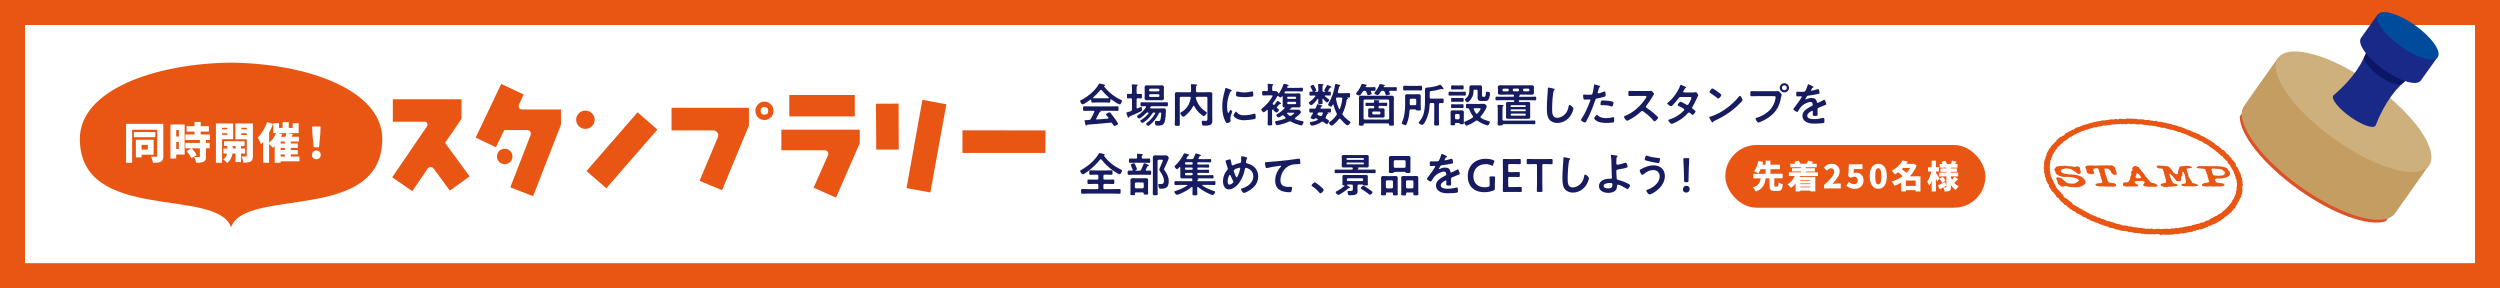 <?xml version="1.0" encoding="UTF-8"?>
<svg id="uuid-6492306e-95b6-431b-8e1b-8e57f224d923" data-name="レイヤー 2" xmlns="http://www.w3.org/2000/svg" width="1000" height="115.27" viewBox="0 0 1000 115.27">
  <rect x="0" y="0" width="1000" height="115.27" fill="#333333" stroke="none"/>
  <defs>
    <style>
      .uuid-f8b686f5-f362-46c1-8952-b6bd2fa4a60b {
        fill: #182987;
      }

      .uuid-ad0129c5-8aea-4995-b98b-e823e47ced75 {
        fill: #004b9b;
      }

      .uuid-f9db5e6b-9c9a-4e60-baa2-a9a924391859 {
        fill: #ceb07c;
      }

      .uuid-db0832d6-52e2-434d-b30d-dd96215d2597 {
        fill: #c49d62;
      }

      .uuid-b899a9bb-dda8-459f-add5-a65cec72e12c {
        fill: #e95513;
      }

      .uuid-f2ba9058-fca4-4211-b7a7-a7394876664e {
        fill: #fff;
      }

      .uuid-b669792f-962c-4eb6-88d0-039c9a77cfed {
        fill: #171c61;
      }

      .uuid-a628be02-9601-4db3-b57a-7fc518db8bd5 {
        fill: #de5127;
      }

      .uuid-5dedb3f3-9983-4ac8-9cc3-519d8c326840 {
        fill: #0c1667;
      }
    </style>
  </defs>
  <g id="uuid-1e55d288-5318-4ba0-87c1-12d34a5a884a" data-name="レイヤー 1">
    <g>
      <g>
        <rect class="uuid-f2ba9058-fca4-4211-b7a7-a7394876664e" x="5" y="5" width="990" height="105.27"/>
        <path class="uuid-b899a9bb-dda8-459f-add5-a65cec72e12c" d="M990,10v95.27H10V10h980M1000,0H0v115.27h1000V0h0Z"/>
      </g>
      <g>
        <path class="uuid-b899a9bb-dda8-459f-add5-a65cec72e12c" d="M179.94,76.25l-6.4-8.73c-.26-.42-.69-.69-1.22-.69-.58,0-1.06.26-1.32.69l-6.08,8.94-8.04-5.55,13.91-20.37c.11-.21.21-.42.21-.69,0-.79-.42-1.16-1.22-1.16h-12.64v-8.99h27.46v7.83l-6.56,9.63,9.79,13.38-7.88,5.71Z"/>
        <path class="uuid-b899a9bb-dda8-459f-add5-a65cec72e12c" d="M213.22,78.47l-9.1-3.54,8.09-20.84c.05-.16.11-.37.11-.58,0-.95-.53-1.48-1.53-1.48h-9.1l-3.33,6.88-8.09-3.86,10.21-21.48,8.99,4.23-1.85,3.97c-.11.16-.16.37-.16.53,0,1,.48,1.48,1.48,1.48h15.45v6.08l-11.16,28.62ZM204.07,64.77c-.63.58-1.38.9-2.17.9-.85,0-1.59-.32-2.22-.9-.58-.63-.9-1.32-.9-2.22,0-.79.32-1.53.9-2.17.63-.58,1.38-.9,2.22-.9.79,0,1.53.32,2.17.9.64.63.9,1.38.9,2.17,0,.9-.26,1.59-.9,2.22Z"/>
        <path class="uuid-b899a9bb-dda8-459f-add5-a65cec72e12c" d="M236.76,50.49c-.69.74-1.59,1.06-2.65,1.06-.95,0-1.85-.32-2.54-1.06-.74-.69-1.11-1.59-1.11-2.59,0-1.06.37-1.9,1.11-2.59.69-.74,1.59-1.06,2.54-1.06,1.06,0,1.96.32,2.65,1.06.74.69,1.11,1.53,1.11,2.59s-.37,1.91-1.11,2.59ZM242.53,75.3l-7.94-6.88,20.42-23.49,7.94,6.88-20.42,23.49Z"/>
        <path class="uuid-b899a9bb-dda8-459f-add5-a65cec72e12c" d="M288.82,76.09l-8.99-3.76,7.3-17.41c.11-.26.16-.53.16-.79,0-.53-.16-.95-.58-1.38-.37-.37-.85-.58-1.43-.58h-16.66v-9.05h30.95v7.09l-10.74,25.87ZM308.34,46.94c-.69.69-1.53,1.06-2.59,1.06s-1.85-.37-2.54-1.06c-.74-.69-1.06-1.59-1.06-2.59s.32-1.9,1.06-2.59c.69-.74,1.53-1.11,2.54-1.11,1.06,0,1.9.37,2.59,1.11.74.69,1.06,1.59,1.06,2.59s-.32,1.9-1.06,2.59ZM305.75,42.82c-1,0-1.48.53-1.48,1.53s.48,1.53,1.48,1.53c1.06,0,1.53-.53,1.53-1.53s-.48-1.53-1.53-1.53Z"/>
        <path class="uuid-b899a9bb-dda8-459f-add5-a65cec72e12c" d="M334.39,79.05l-8.94-3.97,5.71-12.91c.11-.16.16-.37.16-.58,0-1-.53-1.48-1.53-1.48h-17.25v-8.25h31.37v5.4l-9.52,21.8ZM315.72,46.57v-8.57h26.19v8.57h-26.19Z"/>
        <path class="uuid-b899a9bb-dda8-459f-add5-a65cec72e12c" d="M350.5,59.85l-.11-18.36,9.05-.05.05,18.41h-8.99ZM372.13,76.99l-9.52-1.75,6.35-35.29,9.58,1.75-6.4,35.29Z"/>
        <path class="uuid-b899a9bb-dda8-459f-add5-a65cec72e12c" d="M418.15,61.17h-33.17v-9.05l33.22.05-.05,8.99Z"/>
      </g>
      <g>
        <path class="uuid-b669792f-962c-4eb6-88d0-039c9a77cfed" d="M436.52,40.05c-.02-.11-.06-.24-.2-.24-.07,0-.11.02-.17.06-.5.39-2.56,1.88-3.1,1.88-.41,0-1-.93-1-1.32,0-.22.26-.32.48-.43,2.6-1.37,5.5-3.7,6.96-6.28.07-.13.19-.3.35-.3.2,0,1.62.35,1.91.43.13.04.28.11.28.26,0,.19-.2.24-.35.28-.06.02-.09.06-.09.11,0,.04,0,.06.02.07,1.75,2.25,4.03,4.08,6.59,5.29.43.2.61.26.61.48,0,.35-.5,1.43-.91,1.43-.54,0-2.88-1.62-3.42-2.01-.04-.04-.07-.06-.13-.06-.15,0-.19.13-.2.24v.39c0,.46-.04.71-.39.71-.46,0-1.17-.04-1.73-.04h-3.4c-.58,0-1.23.04-1.75.04-.37,0-.37-.33-.37-.85v-.15ZM438.51,47.38c-.04.06-.06.09-.06.17,0,.19.13.24.3.24,1.45-.07,2.92-.19,4.38-.33.15-.02.26-.07.26-.26,0-.15-.07-.22-.17-.32-.26-.32-.82-1-.82-1.11,0-.32,1.1-.83,1.41-.83.19,0,.32.11.43.26.48.58,1.06,1.34,1.49,1.95.24.33,1.52,2.14,1.52,2.4,0,.35-1.19.82-1.49.82-.22,0-.32-.15-.59-.59-.06-.09-.13-.22-.22-.35-.15-.24-.3-.39-.59-.39-.06,0-.09.02-.13.02-1.52.15-3.03.3-4.55.43-1.56.13-2.84.24-4.62.37-.17.02-.24.07-.35.26-.06.07-.11.15-.2.15-.2,0-.26-.26-.39-.69-.06-.15-.3-1.13-.3-1.28,0-.26.13-.2.93-.26l.85-.06c.39-.02.54-.11.72-.45.52-.91.95-1.82,1.39-2.77.02-.06.04-.09.04-.17,0-.2-.17-.26-.35-.28h-1.47c-.76,0-1.54.04-2.3.04-.43,0-.41-.33-.41-.91,0-.61-.02-.93.41-.93.76,0,1.54.04,2.3.04h8.77c.78,0,1.54-.04,2.32-.04.43,0,.41.33.41.93s.02.91-.41.91c-.78,0-1.54-.04-2.32-.04h-4.62c-.06,0-.07,0-.07.04s.04.04.09.07c.15.07.22.11.22.22,0,.17-.17.2-.28.22-.2.04-.28.08-.37.26-.33.71-.78,1.6-1.15,2.27ZM440.37,35.94c-.13,0-.2.07-.3.17-.87,1.06-1.73,1.93-2.77,2.84-.06.04-.07.09-.07.15,0,.13.09.17.19.19.41,0,.82.02,1.23.02h3.4c.43,0,.85,0,1.3-.02.09-.02.2-.06.2-.19,0-.06-.04-.11-.07-.15-.89-.76-2.04-1.97-2.79-2.86-.07-.09-.19-.15-.32-.15Z"/>
        <path class="uuid-b669792f-962c-4eb6-88d0-039c9a77cfed" d="M452.8,43.74v-3.92c0-.35-.13-.48-.5-.52-.39,0-.8.06-1.15.06-.39,0-.37-.26-.37-.91,0-.69-.02-.91.37-.91.17,0,.91.02,1.13.04.37-.02.52-.15.52-.52v-1.39c0-.5,0-1-.06-1.47-.02-.06-.02-.15-.02-.22,0-.2.13-.24.32-.24.28,0,1.39.09,1.73.11.13.02.35.06.35.24,0,.13-.11.19-.28.3-.19.11-.2.32-.2.93v1.75c0,.37.15.52.5.52.43.02.84-.04,1.26-.04.37,0,.37.2.37.91,0,.67.02.91-.37.91-.28,0-.84-.04-1.26-.06-.35.04-.5.17-.5.52v3.19c0,.19.07.37.28.37.07,0,.13-.04.19-.06s.24-.11.43-.2c.37-.19.85-.41.93-.41.28,0,.33,1,.33,1.21,0,.28-.07.43-.32.56-1.32.69-2.99,1.41-4.38,1.97-.32.13-.37.19-.41.3-.07.2-.13.35-.28.35-.2,0-.26-.2-.41-.59-.09-.22-.43-1.11-.43-1.3,0-.26.26-.3.46-.35.45-.11.87-.24,1.32-.43.35-.15.45-.3.45-.69ZM463.55,45.3c-.76,1.76-2.17,3.58-3.71,4.74-.15.11-.37.3-.54.3-.28,0-.89-.5-.89-.8,0-.17.26-.35.39-.45,1.21-.8,2.53-2.38,3.25-3.64.02-.06.04-.11.04-.17,0-.2-.15-.26-.32-.28h-.15c-.32,0-.48.07-.65.33-.52.84-1.13,1.6-1.84,2.28-.72.71-1.06.93-1.89,1.47-.07.06-.17.07-.26.07-.28,0-.87-.54-.87-.82,0-.17.3-.32.43-.41,1.13-.71,2.01-1.49,2.84-2.54.04-.06.07-.09.07-.17,0-.17-.15-.2-.28-.22h-.07c-.33,0-.46.06-.69.28-.67.72-1.37,1.36-2.17,1.88-.15.11-.37.28-.56.28-.3,0-.89-.63-.89-.93,0-.17.19-.28.43-.45,1.32-.87,2.28-1.8,3.14-3.14.04-.06.06-.11.06-.17,0-.17-.13-.24-.28-.26-.43.02-1.17.04-1.56.04-.41,0-.39-.3-.39-.82s-.02-.82.39-.82c.71,0,1.39.06,2.1.06h6c.69,0,1.39-.06,2.1-.06.41,0,.39.3.39.82s.02.82-.39.82c-.71,0-1.41-.04-2.1-.04h-3.97c-.28,0-.37.08-.5.3-.04.06-.06.11-.09.17-.02.06-.04.11-.04.17,0,.19.15.24.32.26h3.7c.48,0,.97-.04,1.43-.04.71,0,.84.35.84.98,0,1.17-.17,3.49-.54,4.55-.45,1.26-1.45,1.37-2.64,1.37-.87,0-1.19.02-1.19-1.43,0-.22.02-.46.32-.46.17,0,.46.04.65.06.13.02.24.02.37.02.54,0,.69-.09.85-.61.17-.58.3-1.86.3-2.47,0-.35-.2-.33-.48-.35-.22.02-.33.09-.43.3ZM465.54,38.26c0,.33.04.69.04,1.02,0,.63-.33.83-.93.83-.48,0-.95-.04-1.41-.04h-3.05c-.46,0-.93.04-1.39.04-.61,0-.97-.19-.97-.83,0-.35.04-.69.04-1.02v-2.27c0-.35-.04-.69-.04-1.02,0-.65.33-.84.95-.84.46,0,.93.04,1.41.04h3.05c.46,0,.93-.04,1.39-.04.59,0,.95.17.95.84,0,.33-.04.69-.04,1.02v2.27ZM463.33,36.55c.26,0,.45-.19.45-.45v-.17c0-.26-.19-.45-.45-.45h-3.25c-.26,0-.45.19-.45.45v.17c0,.26.19.45.45.45h3.25ZM460.08,37.69c-.26,0-.45.19-.45.45v.19c0,.26.19.45.45.45h3.25c.26,0,.45-.19.45-.45v-.19c0-.26-.19-.45-.45-.45h-3.25Z"/>
        <path class="uuid-b669792f-962c-4eb6-88d0-039c9a77cfed" d="M477.47,42.27c-.09,0-.17.07-.2.15-.87,1.91-3.34,4.29-3.94,4.29-.43,0-1.21-.97-1.21-1.39,0-.24.22-.35.45-.48,2.14-1.28,3.32-3.19,3.71-5.63v-.11c0-.28-.22-.37-.45-.37h-3.4c-.37,0-.52.15-.52.52v8.19c0,.78.04,1.56.04,2.32,0,.56-.19.58-1,.58s-1.04-.02-1.04-.54c0-.78.06-1.56.06-2.36v-8.15c0-.52-.04-1.06-.04-1.58,0-.72.35-.85,1-.85.54,0,1.1.04,1.63.04h3.34c.37,0,.52-.17.52-.52v-1.11c0-.37,0-.59-.04-.93,0-.07-.02-.26-.02-.39,0-.24.15-.3.35-.3.3,0,1.54.09,1.84.13.13.02.32.06.32.24,0,.15-.13.21-.22.26-.24.15-.26.33-.26.85v1.24c0,.35.15.52.52.52h3.38c.54,0,1.1-.04,1.63-.04.63,0,1.02.11,1.02.83,0,.52-.04,1.06-.04,1.58v7.58c0,.45.04.89.04,1.32,0,1.62-.59,2.1-2.97,2.1-.84,0-1.26,0-1.26-1.43,0-.28.07-.56.41-.56.13,0,.3.02.43.04.24.02.45.06.71.06.74,0,.71-.43.71-1.02v-8.1c0-.37-.15-.52-.52-.52h-3.7c-.22,0-.43.09-.43.35,0,.41.61,1.99,1.34,3.04.72,1.08,1.73,1.91,2.79,2.64.11.07.3.21.3.35,0,.37-.85,1.34-1.23,1.34-.24,0-.98-.59-1.21-.78-1.21-.97-1.89-1.91-2.64-3.25-.04-.09-.09-.15-.2-.15Z"/>
        <path class="uuid-b669792f-962c-4eb6-88d0-039c9a77cfed" d="M492.34,35.94c.15.06.37.13.37.32,0,.11-.07.13-.26.24-.32.17-.39.33-.58.8-.65,1.65-1.04,3.51-1.04,5.27,0,.35.07,2.6.5,2.6.17,0,.43-.54.5-.72.11-.24.22-.45.39-.45.19,0,.67.39.67.59,0,.17-.74,1.86-.74,2.69,0,.19.06.61.07.78.02.09.04.2.04.28,0,.46-1.06.91-1.45.91-.32,0-.54-.41-.78-.91-.87-1.76-1.13-3.75-1.13-5.7,0-2.17.37-4.07.95-6.15.09-.32.19-.61.24-.93.04-.17.07-.41.28-.41.15,0,1.71.67,1.97.78ZM494.64,44.82c.8.98,1.58,1.3,2.82,1.3,1.39,0,2.75-.22,4.09-.59.09-.04.28-.07.39-.07.3,0,.33.45.33,1.39,0,.22.02.56-.22.69-.52.28-3.66.56-4.4.56-3.01,0-4.25-1.56-4.25-1.86,0-.26.65-1.58,1-1.58.11,0,.19.09.24.17ZM495.31,36.7c.76.17,1.65.28,2.43.28.93,0,1.91-.15,2.82-.37.09-.02.22-.06.33-.06.26,0,.33.22.37.45.04.33.07.67.07,1,0,.39,0,.54-.35.61-.74.15-2.34.26-3.12.26-.58,0-2.86-.11-3.25-.37-.2-.13-.19-.52-.19-.72,0-.89.09-1.17.39-1.17.13,0,.33.06.48.09Z"/>
        <path class="uuid-b669792f-962c-4eb6-88d0-039c9a77cfed" d="M509.13,41.53c0,.11.06.19.13.26.04.06.07.09.13.13.04.04.09.07.15.07.09,0,.17-.06.24-.13.45-.54.65-.78,1.06-1.39.04-.07.09-.13.19-.13.2,0,1.41.83,1.41,1.06,0,.17-.22.19-.35.19h-.04c-.17,0-.32.15-.58.46-.15.19-.33.39-.59.65-.07.09-.13.19-.13.3s.04.17.11.24c.43.32.74.52.74.72,0,.39-.65,1.08-1.04,1.08-.3,0-1.15-.93-1.39-1.17-.06-.06-.09-.07-.17-.07-.13,0-.17.11-.17.22v3.38c0,.72.04,1.45.04,2.19,0,.56-.17.59-.91.59s-.91-.04-.91-.59c0-.74.06-1.47.06-2.19v-3.21c-.02-.13-.06-.24-.2-.24-.07,0-.11.02-.17.07-.04.04-.11.09-.17.15-.32.3-.82.74-1.08.74-.48,0-.97-.89-.97-1.15,0-.22.28-.39.48-.54,1.13-.87,2.25-2.06,3.08-3.25.19-.24.98-1.39.98-1.63,0-.19-.19-.2-.46-.2h-1.67c-.58,0-1.17.06-1.58.06-.5,0-.48-.24-.48-.91s-.02-.91.48-.91c.43,0,.87.07,1.3.06.35,0,.5-.19.5-.52v-.2c0-.58-.02-1.21-.07-1.76,0-.06-.02-.13-.02-.19,0-.19.15-.26.33-.26.17,0,1.43.11,1.63.15.13.02.3.06.3.22,0,.13-.09.19-.22.3-.2.15-.22.46-.22,1v.74c0,.35.15.5.5.52.63-.04,1.08-.06,1.37.13.24.17.52.5.61.78.02.06.06.11.11.11.04,0,.06,0,.09-.04.65-.93,1.52-2.64,1.86-3.73.04-.09.11-.19.22-.19.17,0,1.08.26,1.28.33.28.07.56.13.56.33,0,.13-.15.19-.26.21-.17.06-.22.11-.32.32-.02.04-.04.09-.04.15,0,.22.17.28.35.3h3.83c.59,0,1.19-.04,1.78-.04.39,0,.37.19.37.74s0,.74-.37.74c-.59,0-1.19-.04-1.78-.04h-4.66c-.22,0-.35.06-.48.26-.02.04-.04.07-.07.13-.02.06-.04.09-.04.15,0,.19.13.26.3.28.28,0,.58.02.85.02h3.42c.35,0,.72-.04,1.08-.04.52,0,.78.19.78.72,0,.28-.02.56-.02.83v2.53c0,.3.02.58.02.85,0,.48-.22.71-.71.71-.39,0-.76-.02-1.15-.02h-1.97c.06.04.28.11.28.24,0,.19-.3.2-.43.2-.11.02-.2.15-.28.22-.04.02-.06.06-.06.11,0,.09.07.13.17.15h1.63c.52,0,1.02-.02,1.54-.02.89,0,1.15.93,1.15,1,0,.54-1.84,1.99-2.3,2.32-.07.07-.15.13-.15.24,0,.13.11.2.2.26.85.35,1.76.59,2.67.74.32.06.61.08.61.37,0,.22-.35,1.39-.82,1.39-.17,0-.41-.07-.58-.11-1.23-.33-2.47-.78-3.58-1.41-.15-.07-.26-.13-.43-.13-.15,0-.26.04-.39.09-1.19.58-2.45,1-3.73,1.28-.22.04-.82.17-1,.17-.54,0-.84-.97-.84-1.26,0-.33.28-.37,1.11-.52,1.06-.2,1.88-.43,2.88-.82.11-.06.2-.13.2-.28,0-.11-.06-.17-.11-.26-.2-.19-.41-.39-.58-.61-.11-.11-.22-.2-.39-.2-.13,0-.2.06-.32.11-.3.19-1.17.78-1.49.78-.35,0-.84-.76-.84-1,0-.17.24-.28.52-.45.95-.56,2.1-1.49,2.84-2.28.04-.04.06-.07.06-.13,0-.11-.09-.17-.2-.19-.46-.02-.67-.24-.67-.71,0-.28.02-.58.02-.85v-2.75c-.02-.09-.06-.19-.17-.19-.06,0-.09.04-.15.09-.11.15-.3.43-.52.43-.28,0-.65-.3-.85-.48-.07-.07-.15-.11-.26-.11s-.19.06-.24.17c-.52.97-1.06,1.82-1.73,2.69-.06.08-.09.17-.09.26ZM516.09,46.38c.17,0,.26-.06.39-.13.2-.13,1.28-.85,1.28-1.06,0-.09-.2-.11-.54-.11h-2.14c-.13,0-.28.06-.28.2,0,.07.04.11.07.17.26.28.52.52.8.76.13.09.24.17.41.17ZM518.11,39.54c.2-.02.33-.15.35-.35v-.15c-.02-.21-.15-.33-.35-.35h-2.88c-.22,0-.33.15-.35.35v.15c.02.2.13.35.35.35h2.88ZM515.24,40.73c-.22,0-.33.15-.35.35v.19c0,.22.13.37.35.37h2.88c.2-.02.35-.15.35-.37v-.19c-.02-.2-.15-.33-.35-.35h-2.88Z"/>
        <path class="uuid-b669792f-962c-4eb6-88d0-039c9a77cfed" d="M529.95,38.37c0,.07.02.11.07.17.45.41.93.76,1.41,1.11.19.11.3.2.3.33,0,.3-.61,1.02-.93,1.02-.35,0-1.26-1.13-1.5-1.43-.06-.04-.09-.07-.15-.07-.11,0-.15.07-.17.19.02.5.04,1,.04,1.5s-.17.48-.87.48c-.67,0-.87,0-.87-.46,0-.13.04-1.28.04-1.52,0-.09-.04-.17-.15-.17-.06,0-.09.04-.15.09-.33.48-2.01,2.49-2.53,2.49-.3,0-.98-.71-.98-.98,0-.19.24-.32.43-.45.8-.58,1.54-1.3,2.15-2.08.04-.06.06-.09.06-.17,0-.17-.15-.22-.3-.22-.56,0-1.13.04-1.71.04-.39,0-.37-.2-.37-.78,0-.69,0-.8.48-.8.13,0,.32.02.54.02.17,0,.26-.07.26-.24,0-.06-.02-.11-.04-.15-.17-.41-.5-1.04-.72-1.43-.06-.07-.13-.19-.13-.3,0-.28.89-.61,1.08-.61.24,0,.37.28.76.97.11.2.52.97.52,1.17,0,.24-.35.39-.54.46-.04.02-.07.04-.07.08,0,.06.04.07.09.09h.8c.37,0,.52-.17.52-.52v-1.21c0-.33-.02-.63-.06-.97,0-.06-.02-.17-.02-.22,0-.19.15-.22.3-.22.24,0,1.24.07,1.52.09.11.02.37.02.37.2,0,.13-.11.17-.24.24-.22.13-.2.3-.2,1.38v.71c0,.35.15.52.52.52h.61c.06-.02.07-.02.07-.07,0-.04-.02-.06-.04-.06-.15-.09-.5-.28-.5-.48,0-.07.5-.85.58-.97.13-.24.33-.59.46-.85.06-.13.13-.28.3-.28s.69.26.91.35c.39.17.71.3.71.46,0,.19-.22.19-.35.2-.17.02-.26.06-.5.46l-.28.46c-.06.11-.11.19-.17.3-.04.06-.07.13-.07.2,0,.17.13.22.28.22h.46c.39,0,.37.2.37.78s0,.78-.39.78c-.59,0-1.19-.04-1.78-.04-.11,0-.22.04-.22.17ZM531.62,48.38c0,.39-.5,1.28-.93,1.28-.09,0-.35-.17-.76-.46-.2-.15-.43-.32-.61-.43-.11-.07-.22-.13-.35-.13-.17,0-.3.07-.43.17-.89.65-2.04,1.11-3.12,1.36-.2.04-.5.09-.69.09-.63,0-.78-1.1-.78-1.13,0-.35.46-.37.72-.41.78-.11,1.6-.33,2.28-.72.09-.06.15-.11.15-.22,0-.13-.07-.2-.19-.26l-.39-.17c-.07-.02-.13-.04-.22-.04-.2,0-.35.13-.5.26-.09.09-.19.15-.32.15-.33,0-1.24-.28-1.24-.69,0-.11.54-1,.8-1.43.06-.11.17-.28.17-.37,0-.19-.15-.24-.32-.26-.2.02-.56.04-.76.04-.45,0-.41-.24-.41-.78,0-.58-.04-.8.43-.8.5,0,1,.04,1.5.04.39,0,.58-.09.72-.43.22-.46.3-.76.37-.97.11-.32.13-.39.28-.39s1,.28,1.34.37c.37.11.58.17.58.37,0,.07-.09.19-.28.21-.22.02-.24.06-.41.39-.02.06-.04.11-.04.17,0,.22.17.26.33.28h1.67c.59,0,1.17-.04,1.75-.04.45,0,.43.2.43.8s0,.78-.43.78c-.35,0-.65-.04-1-.04-.02,0-.09.02-.09.04,0,.04.13.07.15.07.13.04.32.15.32.28,0,.09-.13.15-.2.17-.3.11-.33.26-.5.63-.11.24-.22.46-.33.67-.06.09-.07.17-.07.28,0,.17.09.28.24.37.24.15,1.15.63,1.15.91ZM527.73,44.97c-.33,0-.45.06-.63.33-.07.15-.15.3-.15.41,0,.2.15.3.3.35.28.11.58.21.85.32.09.04.17.06.26.06.22,0,.33-.11.45-.3.13-.22.22-.46.33-.71,0-.06.02-.09.02-.15,0-.24-.19-.32-.37-.32h-1.06ZM535.13,36.94c0,.24.19.33.41.33h2.12c.63,0,1.28-.04,1.91-.04.46,0,.46.2.46.91s0,.91-.45.91c-.26,0-.5-.02-.78-.04-.07,0-.13,0-.13.04,0,.02.09.06.11.06.22.06.43.09.43.26,0,.13-.15.2-.24.26-.32.19-.32.32-.37.71-.24,1.71-.74,3.38-1.52,4.92-.06.11-.09.22-.09.37s.07.28.17.41c.74.95,1.8,1.88,2.79,2.54.13.07.24.17.24.32,0,.39-.76,1.24-1.21,1.24-.56,0-2.4-2.04-2.8-2.53-.07-.09-.17-.15-.3-.15s-.22.07-.3.17c-.71.89-1.43,1.67-2.36,2.34-.11.09-.43.3-.58.3-.39,0-1.04-.84-1.04-1.15,0-.19.15-.26.28-.35,1.04-.69,1.99-1.67,2.71-2.69.07-.13.15-.24.15-.41,0-.15-.06-.26-.11-.39-.56-1.1-.93-2.08-1.21-3.29-.04-.09-.07-.17-.17-.17s-.13.06-.17.11c-.26.52-.46.76-.67.76-.35,0-1.19-.58-1.19-.84,0-.09.07-.26.13-.33.78-1.34,1.26-2.38,1.76-3.83.35-1.06.78-2.69.93-3.79.02-.17.04-.33.26-.33.2,0,1.19.32,1.47.37.13.04.37.13.37.3,0,.13-.13.2-.24.24-.26.13-.3.32-.41.85-.07.33-.17.78-.35,1.45,0,.06-.02.09-.02.15ZM535.78,43.65c.09,0,.17-.09.2-.17.45-1.08.82-2.79.93-3.94,0-.04.02-.09.02-.13,0-.3-.22-.41-.46-.41h-1.52c-.22,0-.54.02-.54.46,0,.06,0,.17.02.24.24,1.36.54,2.47,1.15,3.77.04.09.09.17.2.17Z"/>
        <path class="uuid-b669792f-962c-4eb6-88d0-039c9a77cfed" d="M546.57,34.88h1.69c.58,0,1.15-.04,1.54-.04.43,0,.41.19.41.76s.02.74-.41.74c-.37,0-.74-.04-1.13-.04-.19,0-.32.07-.32.28,0,.06.04.11.06.17.02.04.06.11.09.2.09.2.2.46.2.56,0,.33-1.3.56-1.49.56s-.22-.11-.35-.48c-.07-.2-.19-.48-.35-.85-.17-.33-.33-.43-.71-.43s-.52.09-.72.39c-.32.5-.56.83-.93,1.3-.09.13-.22.22-.39.22-.26,0-1.37-.39-1.37-.71,0-.11.15-.28.22-.37.78-1,1.58-2.25,2.02-3.42.06-.11.09-.19.2-.19.17,0,1.13.22,1.37.28.19.04.59.09.59.26,0,.13-.2.17-.32.21s-.22.22-.22.35c0,.19.15.22.3.24ZM545.79,49.37c-.2.02-.33.09-.33.32,0,.54-.07.58-.95.58-.76,0-.95-.02-.95-.46,0-.59.04-1.21.04-1.82v-7.45c0-.48-.04-.95-.04-1.43,0-.71.39-.84,1.02-.84.56,0,1.13.02,1.69.02h8.58c.56,0,1.11-.02,1.67-.02.61,0,1.04.11,1.04.84,0,.48-.04.95-.04,1.43v7.48c0,.59.04,1.21.04,1.8,0,.48-.22.46-.97.46-.91,0-.98-.02-.98-.59,0-.22-.11-.32-.33-.32h-9.49ZM555.67,40.32c-.04-.32-.2-.5-.52-.5h-9.23c-.32,0-.5.19-.5.5v6.98c0,.32.19.48.5.52h9.23c.32-.04.48-.2.52-.52v-6.98ZM549.24,43.37c.32,0,.45-.15.45-.45v-.11c0-.32-.13-.45-.45-.45h-1.02c-.56,0-1.13.04-1.69.04-.33,0-.33-.15-.33-.65s0-.65.33-.65c.56,0,1.13.02,1.69.02h.95c.32,0,.5-.11.5-.46,0-.07-.02-.22-.04-.32,0-.04-.02-.07-.02-.11,0-.17.19-.19.32-.19.33,0,1.21.06,1.58.09.11,0,.33.04.33.19,0,.09-.13.17-.2.2-.11.06-.17.11-.17.26,0,.28.24.33.48.33h.93c.56,0,1.11-.02,1.69-.02.33,0,.33.15.33.65s-.02.65-.33.65c-.58,0-1.13-.04-1.69-.04h-1c-.32,0-.45.13-.45.45v.11c0,.3.13.45.45.45h.15c.35,0,.71-.04,1.06-.04.5,0,.76.15.76.69,0,.24-.02.48-.02.72v.91c0,.22.02.46.02.71,0,.5-.24.69-.72.69-.37,0-.72-.04-1.1-.04h-2.95c-.37,0-.72.04-1.08.04-.48,0-.74-.17-.74-.69,0-.24.02-.48.02-.71v-.91c0-.22-.02-.46-.02-.71,0-.52.22-.71.74-.71.35,0,.71.04,1.08.04h.17ZM548.91,45.32c0,.26.19.45.45.45h2.38c.26,0,.43-.19.43-.45v-.26c0-.26-.17-.45-.43-.45h-2.38c-.26,0-.45.19-.45.45v.26ZM553.05,36.31c-.41,0-.54.07-.78.41-.17.26-.84,1.34-1.13,1.34-.32,0-1.41-.45-1.41-.72,0-.13.19-.32.26-.43.59-.74,1.52-2.21,1.8-3.1.04-.11.07-.19.22-.19.24,0,1.45.26,1.78.32.09.02.2.09.2.2,0,.13-.19.17-.3.21-.09.04-.24.2-.24.32,0,.22.26.22.3.22h2.92c.58,0,1.19-.04,1.65-.04.43,0,.41.2.41.76s.02.74-.41.74c-.48,0-1.06-.04-1.65-.04h-.65c-.19.02-.33.07-.33.3,0,.06,0,.09.02.15.07.13.32.71.32.82,0,.33-1.21.54-1.49.54-.17,0-.2-.09-.35-.5-.07-.19-.15-.46-.33-.85-.17-.35-.3-.45-.71-.45h-.09Z"/>
        <path class="uuid-b669792f-962c-4eb6-88d0-039c9a77cfed" d="M562.72,49.46c-.22.54-.32.63-.54.63-.24,0-1.5-.46-1.5-.84,0-.11.09-.26.13-.35,1-2.15,1.24-4.68,1.24-7.02v-2.02c0-.46-.02-.93-.02-1.39,0-.67.37-.8.97-.8.45,0,.91.04,1.37.04h1.6c.46,0,.91-.04,1.37-.04.59,0,.97.13.97.8,0,.46-.02.93-.02,1.39v2.21c0,.58.04,1.13.04,1.69,0,.45-.2.45-.95.45-.59,0-.72,0-.85-.13-.11-.13-.24-.3-.41-.32h-1.76c-.35,0-.5.15-.54.5-.15,1.91-.39,3.4-1.1,5.2ZM563.52,36.15c-.59,0-1.21.04-1.8.04-.46,0-.46-.28-.46-.95s0-.95.46-.95c.59,0,1.21.06,1.8.06h3.06c.59,0,1.21-.06,1.8-.06.48,0,.46.32.46.95s.02.95-.46.95c-.59,0-1.21-.04-1.8-.04h-3.06ZM566.49,40.01c0-.37-.15-.52-.52-.52h-1.58c-.35,0-.5.15-.5.52v1.54c0,.37.15.52.5.52h1.58c.37,0,.52-.15.52-.52v-1.54ZM571.88,38.93c0,.37.15.52.52.52h2.4c.72,0,1.47-.04,2.21-.04.48,0,.45.19.45.93s.02.91-.45.91c-.26,0-.69-.02-.95-.04-.37.04-.5.15-.5.5v5.46c0,.82.06,1.63.06,2.45,0,.61-.2.61-.98.61s-1,0-1-.61c0-.82.06-1.63.06-2.45v-5.46c0-.35-.15-.52-.52-.52h-.76c-.35,0-.48.13-.54.5-.09,2.25-.48,4.23-1.45,6.29-.26.54-.71,1.34-1.11,1.75-.13.13-.24.2-.43.2-.39,0-1.43-.48-1.43-.84,0-.13.15-.26.22-.35.59-.74,1.02-1.37,1.41-2.25.74-1.73.91-4.01.91-5.87v-4.75c0-.84.72-.84,1.21-.87,1.24-.11,3.53-.46,4.62-1.04.07-.04.13-.07.22-.07.3,0,.71.58.89.82.2.26.5.63.5.8,0,.13-.13.22-.26.22-.11,0-.17-.04-.26-.09-.09-.04-.19-.07-.28-.07-.11,0-.35.07-.46.11-1.36.39-2.17.56-3.62.76-.58.07-.67.09-.67.74v1.75Z"/>
        <path class="uuid-b669792f-962c-4eb6-88d0-039c9a77cfed" d="M581.53,38.21c-.56,0-1.13.04-1.69.04-.43,0-.43-.26-.43-.78s-.02-.8.43-.8c.56,0,1.13.04,1.69.04h2.69c.56,0,1.13-.04,1.69-.04.45,0,.43.28.43.8s.02.78-.43.78c-.56,0-1.13-.04-1.69-.04h-2.69ZM582.48,49.16c-.43,0-.46.19-.46.52-.02.45-.07.45-.91.45-.67,0-.89,0-.89-.45,0-.33.02-.67.02-1v-2.86c0-.32-.02-.63-.02-.95,0-.58.33-.74.87-.74.33,0,.67.02,1,.02h1.71c.33,0,.59-.02.87-.02.52,0,.87.15.87.74,0,.32-.02.61-.02.95v2.32c0,.37.02.72.02,1.1,0,.41-.22.46-.85.46-.67,0-.78-.08-.82-.26-.06-.28-.19-.28-.43-.28h-.97ZM582.14,43.18c-.43,0-.87.04-1.3.04s-.43-.26-.43-.76-.04-.78.41-.78c.41,0,.87.04,1.32.04h1.58c.45,0,.91-.04,1.32-.04.45,0,.41.3.41.78,0,.39.04.76-.37.76-.45,0-.91-.04-1.36-.04h-1.58ZM582.16,40.7c-.46,0-.91.04-1.32.04-.45,0-.41-.3-.41-.8s-.04-.78.41-.78c.41,0,.85.04,1.32.04h1.58c.45,0,.91-.04,1.32-.04.45,0,.41.32.41.78s.04.8-.41.8-.89-.04-1.32-.04h-1.58ZM582.31,35.76c-.48,0-.97.04-1.43.04s-.45-.32-.45-.82c0-.56-.02-.84.46-.84s.93.04,1.41.04h1.32c.46,0,.93-.04,1.39-.04s.46.26.46.84c0,.48.04.82-.41.82-.48,0-.97-.04-1.45-.04h-1.32ZM582.01,47.21c.04.33.2.48.52.52h.8c.33-.04.48-.19.52-.52v-1.11c-.04-.32-.19-.5-.52-.5h-.8c-.32,0-.48.19-.52.5v1.11ZM590.72,48.18c-.15,0-.26.06-.39.15-.98.71-1.93,1.26-3.06,1.71-.17.07-.5.2-.67.2-.41,0-.93-.95-.93-1.28,0-.26.3-.33.56-.43.93-.35,2.01-.91,2.82-1.47.11-.09.2-.19.2-.33,0-.13-.06-.22-.11-.33-.61-.76-1.13-1.78-1.47-2.71-.09-.22-.19-.37-.45-.39-.15,0-.3.02-.43.02-.43,0-.41-.22-.41-.87,0-.71-.04-.93.41-.93.63,0,1.26.04,1.89.04h3.29c.58,0,1.11-.04,1.49-.04.71,0,1.24.74,1.24,1.04,0,.26-.28.82-.41,1.08-.58,1.11-1.13,1.93-1.97,2.88-.07.11-.13.19-.13.32,0,.15.09.24.2.33.93.59,1.99,1,3.05,1.28.2.06.5.13.5.39s-.43,1.32-.93,1.32c-.15,0-.46-.11-.61-.17-1.3-.43-2.21-.87-3.32-1.65-.11-.07-.22-.15-.37-.15ZM588.48,39.56c-.22.32-1.04,1.36-1.43,1.36-.32,0-1.11-.71-1.11-1.02,0-.19.28-.39.41-.52,1.34-1.19,1.41-2.3,1.41-3.97v-.3c0-.71.07-.97.85-.97h2.67c.24,0,.5-.02.74-.02.67,0,.78.26.78.87v2.88c0,.52-.02.85.39.85h.54c.33,0,.54-.13.65-1.62.02-.22.06-.41.52-.41.41,0,1.13.17,1.13.67,0,.59-.2,1.49-.43,2.04-.35.91-.84,1-1.73,1h-1.45c-1.23,0-1.39-.67-1.39-1.54,0-.32.02-.67.02-1.04v-1.43c0-.37-.15-.52-.52-.52h-.58c-.35,0-.5.13-.54.48-.02,1.26-.22,2.15-.95,3.19ZM590.7,45.51c.13,0,.22-.06.32-.15.28-.33,1.23-1.5,1.23-1.89,0-.17-.15-.19-.48-.19h-1.95c-.07,0-.37,0-.37.3,0,.06.02.09.04.15.26.61.5,1.06.89,1.62.09.09.19.17.33.17Z"/>
        <path class="uuid-b669792f-962c-4eb6-88d0-039c9a77cfed" d="M607.91,38.71h4.03c.72,0,1.45-.04,2.17-.04.39,0,.39.2.39.74s0,.72-.39.72c-.72,0-1.45-.04-2.17-.04h-4.12c-.2.02-.3.08-.3.3v.13c.02.2.09.28.3.3h2.01c.46,0,.93-.04,1.37-.04.54,0,.89.11.89.72,0,.33-.02.69-.02,1.04v3.25c0,.33.02.69.02,1.02,0,.61-.33.72-.87.72-.46,0-.93-.02-1.39-.02h-5.18c-.46,0-.91.02-1.37.02-.54,0-.89-.09-.89-.71,0-.35.04-.71.04-1.04v-3.25c0-.35-.04-.71-.04-1.04,0-.59.33-.72.87-.72.46,0,.93.04,1.39.04h.74c.2-.02.26-.09.28-.3v-.13c0-.22-.07-.28-.28-.3h-4.64c-.72,0-1.47.04-2.19.04-.37,0-.37-.22-.37-.72s0-.74.37-.74c.72,0,1.47.04,2.19.04h4.4c.26,0,.46-.09.46-.39,0-.37-.19-.46-.45-.46h-3.21c-.56,0-1.06.04-1.49.04-.82,0-1.32-.11-1.32-.67,0-.22.04-.39.04-.74v-.98c0-.35-.04-.52-.04-.72,0-.65.67-.67,1.15-.67.56,0,1.1.02,1.65.02h8.86c.52,0,1.06-.02,1.6-.02.48,0,1.19,0,1.19.67,0,.17-.02.37-.02.72v.98c0,.37.02.56.02.72,0,.61-.58.69-1.06.69-.58,0-1.15-.04-1.73-.04h-2.9s-.07,0-.07.02.04.04.06.06c.06.02.09.07.09.13,0,.09-.09.15-.24.24-.07.04-.15.11-.15.2,0,.17.19.2.32.2ZM600.05,50.2c-.78,0-1-.02-1-.56,0-.61.06-1.23.06-1.84v-4.16c0-.45-.04-.91-.07-1.3,0-.06-.02-.11-.02-.17,0-.22.19-.24.35-.24.22,0,1.5.07,1.75.09.15.02.32.06.32.24,0,.11-.07.15-.22.24-.2.15-.22.43-.22,1.04v4.18c0,.37.15.52.52.52h10.08c.72,0,1.43-.04,2.15-.04.41,0,.39.2.39.74s.02.74-.39.74c-.71,0-1.43-.04-2.15-.04h-10.16c-.24,0-.33.17-.48.37-.13.15-.32.17-.89.17ZM601.45,35.46c-.26,0-.45.19-.45.45v.19c0,.26.19.43.45.43h1.6c.26,0,.45-.17.45-.43v-.19c0-.26-.19-.45-.45-.45h-1.6ZM610.32,42.37c-.02-.19-.13-.28-.3-.3h-5.5c-.19.02-.3.11-.3.3v.13c0,.19.11.3.3.3h5.5c.17,0,.28-.11.3-.3v-.13ZM604.53,43.74c-.19.02-.3.13-.3.3v.15c0,.17.11.28.3.3h5.5c.17-.02.28-.13.3-.3v-.15c-.02-.17-.13-.28-.3-.3h-5.5ZM604.59,45.45c-.22,0-.35.15-.35.35v.11c0,.22.13.35.35.35h5.39c.2-.02.35-.13.35-.35v-.11c-.02-.2-.15-.33-.35-.35h-5.39ZM605.12,36.09c0,.26.19.43.45.43h1.6c.26,0,.43-.17.43-.43v-.19c0-.26-.17-.45-.43-.45h-1.6c-.26,0-.45.19-.45.45v.19ZM609.23,36.09c0,.26.19.43.45.43h1.63c.26,0,.45-.17.45-.43v-.19c0-.26-.19-.45-.45-.45h-1.63c-.26,0-.45.19-.45.45v.19Z"/>
        <path class="uuid-b669792f-962c-4eb6-88d0-039c9a77cfed" d="M621.52,35.46c.13.02.37.09.37.26,0,.13-.11.19-.22.28-.65.48-.82,6.37-.82,7.43,0,1.45-.04,3.7,1.97,3.7,1.34,0,2.67-.78,3.49-1.8.61-.8.98-1.75,1.13-2.75.06-.3.09-.61.37-.61.41,0,1.54.95,1.54,1.5,0,.52-.5,1.69-.76,2.17-1.11,2.08-3.23,3.55-5.65,3.55-1.23,0-2.51-.45-3.27-1.43-.84-1.11-.93-2.92-.93-4.27,0-1.47.06-2.93.17-4.4.06-.85.22-2.64.22-3.4v-.2c0-.28.02-.46.28-.46.32,0,1.73.33,2.1.45Z"/>
        <path class="uuid-b669792f-962c-4eb6-88d0-039c9a77cfed" d="M639.42,34.2c.17.06.69.19.69.39,0,.09-.11.15-.17.19-.28.17-.3.24-.43.65-.06.2-.45,1.56-.45,1.65,0,.17.13.28.28.28.33,0,1.78-.54,2.15-.69.13-.06.26-.09.39-.09.37,0,.37,1.13.37,1.41,0,.32-.04.58-.35.67-.91.3-2.1.54-3.05.72-.54.11-.59.2-.76.72-.84,2.51-2.21,5.89-3.45,8.19-.24.45-.39.71-.67.71-.3,0-1.58-.59-1.58-1,0-.19.2-.46.32-.61,1.17-1.67,2.56-4.9,3.29-6.87.04-.11.15-.39.15-.48,0-.19-.15-.28-.33-.28-.26,0-1.08.09-1.65.09-.37,0-.67.02-.78-.33-.07-.24-.15-1.08-.15-1.36,0-.2.06-.33.28-.33.17,0,.95.07,1.75.07,1.19,0,1.47-.02,1.63-.3.22-.37.67-2.84.69-3.38.02-.28.02-.46.2-.46.17,0,1.39.37,1.63.45ZM639.16,46.17c.82.91,2.23,1.08,3.36,1.08.97,0,1.73-.09,2.64-.37.06-.02.13-.04.19-.04.32,0,.32.43.32,1.17,0,.37.02.8-.2.93-.33.15-2.43.24-2.9.24-1.23,0-2.93-.15-3.97-.84-.3-.2-.91-.67-.91-1.06,0-.28.85-1.37,1.15-1.37.13,0,.26.17.33.26ZM641.43,40.18c.98,0,2.8.17,3.73.52.17.06.26.17.26.37,0,.28-.22,1.04-.35,1.3-.07.17-.15.24-.33.24-.13,0-.26-.04-.39-.09-.93-.35-1.95-.46-2.95-.46-.24,0-.46.02-.71.02-.37,0-.46-.09-.46-.41,0-1.6.33-1.49,1.21-1.49Z"/>
        <path class="uuid-b669792f-962c-4eb6-88d0-039c9a77cfed" d="M659.23,36.41c.3,0,.61,0,.8-.04.11,0,.3-.04.41-.04.39,0,1.19,1.02,1.19,1.26,0,.09-.2.39-.41.72-.11.17-.22.35-.3.48-.74,1.24-1.49,2.41-2.41,3.53-.09.11-.15.2-.15.35,0,.22.11.33.28.45,1.02.67,2.21,1.58,3.14,2.4.45.39.91.82,1.34,1.26.07.07.13.15.13.26,0,.39-1.02,1.49-1.41,1.49-.2,0-.33-.13-.46-.28-1.34-1.6-2.45-2.49-4.1-3.68-.15-.11-.26-.17-.43-.17-.24,0-.41.19-.56.32-1.37,1.28-2.97,2.4-4.64,3.25-.17.09-.65.35-.82.35-.39,0-1.24-1.24-1.24-1.58,0-.22.22-.32.39-.37,3.29-1.26,6.41-4.1,8.28-7.04.09-.15.32-.46.32-.63,0-.28-.26-.32-.54-.32h-3.84c-.8,0-1.6.04-2.4.04-.5,0-.46-.28-.46-1.13,0-.65-.02-.93.45-.93.8,0,1.6.04,2.41.04h5.05Z"/>
        <path class="uuid-b669792f-962c-4eb6-88d0-039c9a77cfed" d="M677.02,36.98c.37,0,.82-.02,1.13-.09.06-.02.13-.04.19-.04.32,0,.97.97.97,1.26,0,.11-.06.19-.11.28-.22.33-.32.54-.46.91-.52,1.19-1.11,2.34-1.76,3.45-.07.11-.13.22-.13.37,0,.24.17.35.33.48.22.17,1.04.72,1.04.97,0,.32-.84,1.41-1.19,1.41-.11,0-.2-.07-.28-.15-.26-.22-.5-.41-.76-.63-.11-.09-.24-.19-.41-.19-.26,0-.46.26-.63.45-1.15,1.28-2.54,2.34-4.05,3.14-.41.22-1.86.95-2.25.95-.48,0-1.34-1.19-1.34-1.45,0-.22.32-.28.8-.43,1.93-.61,3.92-1.86,5.31-3.34.13-.13.28-.28.28-.46s-.09-.3-.22-.39c-.43-.28-1.39-.78-1.86-1-.19-.07-.56-.2-.56-.41,0-.26.72-1.39,1.13-1.39.32,0,2.02.98,2.4,1.21.11.06.22.11.35.11.35,0,.52-.35,1.02-1.34.02-.06.06-.15.11-.26.19-.39.48-1.04.48-1.23,0-.39-.48-.37-.76-.37h-3.55c-.45,0-.58.15-.82.48-.61.85-1.67,2.12-2.41,2.86-.15.15-.37.35-.59.35-.33,0-1.54-.78-1.54-1.09,0-.15.17-.28.28-.35,1.86-1.43,4.08-4.46,4.85-6.67.06-.15.13-.46.33-.46.15,0,.52.19,1.04.45.17.07,1.1.48,1.1.63,0,.11-.09.17-.19.2-.28.11-.3.17-.56.61-.07.13-.17.3-.3.5-.06.11-.15.26-.15.39,0,.19.17.26.33.28h3.4Z"/>
        <path class="uuid-b669792f-962c-4eb6-88d0-039c9a77cfed" d="M697,39.99c0,.32-.74,1.04-.98,1.28-3.01,3.1-6.17,5.18-10.08,7-.61.3-.63.32-.78.63-.04.07-.09.11-.19.11-.2,0-.59-.74-.72-.97-.11-.19-.56-.93-.56-1.11,0-.2.33-.24.58-.32,4.1-1.21,8.75-4.72,11.38-8.08.07-.09.19-.2.32-.2.37,0,1.04,1.37,1.04,1.65ZM687.41,36.93c.24.17,1.13.78,1.13,1.06,0,.43-.87,1.43-1.23,1.43-.15,0-.5-.28-.74-.5-.52-.46-1.8-1.32-2.47-1.73-.15-.09-.3-.19-.3-.35,0-.28.74-1.47,1.17-1.47.3,0,2.08,1.3,2.43,1.56Z"/>
        <path class="uuid-b669792f-962c-4eb6-88d0-039c9a77cfed" d="M710.25,36.48c.32,0,.76-.04.93-.04.37,0,.65.35.89.59.17.17.63.61.63.85,0,.17-.15.35-.28,1.08-.61,3.49-1.99,5.94-4.92,7.98-1.08.76-2.34,1.43-3.57,1.91-.17.06-.43.15-.61.15-.45,0-1.1-1.24-1.1-1.54,0-.21.17-.26.33-.3,1.58-.43,3.34-1.39,4.62-2.45,1.62-1.34,2.73-3.32,3.03-5.4.02-.13.06-.35.06-.46,0-.35-.32-.39-.65-.39h-6.61c-.78,0-1.54.04-2.32.04-.56,0-.56-.17-.56-1s-.02-1.06.52-1.06c.8,0,1.6.04,2.4.04h7.21ZM715.6,35.12c0,1.02-.84,1.84-1.86,1.84s-1.84-.82-1.84-1.84.82-1.84,1.84-1.84,1.86.82,1.86,1.84ZM712.76,35.12c0,.56.45.98.98.98s1-.43,1-.98-.45-1-1-1-.98.45-.98,1Z"/>
        <path class="uuid-b669792f-962c-4eb6-88d0-039c9a77cfed" d="M725.43,34.81c0,.11-.13.19-.22.22-.3.11-.37.2-.61.63-.06.09-.19.32-.19.43,0,.13.09.19.2.19.37,0,1.76-.39,2.15-.52.13-.06.33-.11.46-.11.32,0,.41.3.46.56.06.24.15.74.15,1,0,.32-.59.39-.98.46-1.17.24-2.34.45-3.51.58-.3.04-.37.07-.56.3-.11.15-.63.95-.63,1.08,0,.07.07.13.15.13.11,0,.24-.06.33-.11.63-.28,1.34-.48,2.02-.48,1.19,0,1.88.5,2.12,1.67.04.17.09.32.28.32.22,0,1.88-.89,2.17-1.06.13-.06.33-.19.48-.19.35,0,.8,1.43.8,1.75,0,.22-.2.3-.56.41-.07.04-.17.06-.26.09-.74.28-1.47.59-2.19.91-.33.13-.48.24-.48.61v.24c0,.58.02,1.13.02,1.71,0,.67-.09.74-.8.74-.8,0-1.13-.04-1.13-.52,0-.41.04-.82.04-1.21,0-.17-.06-.32-.24-.32-.09,0-2.01.82-2.01,1.97,0,1.24,1.8,1.36,2.69,1.36,1.24,0,2.25-.17,3.45-.46.11-.02.24-.04.37-.04.24,0,.37.21.37,1.26,0,.56-.02.71-.43.8-.71.17-2.77.24-3.57.24-1.06,0-1.95-.06-2.93-.48-1.13-.5-1.86-1.39-1.86-2.66,0-1.67,1.36-2.58,2.64-3.34.37-.22.76-.43,1.15-.61.19-.09.33-.2.33-.43,0-.13-.06-.39-.09-.52-.09-.41-.39-.63-.82-.63-1.04,0-2.75.89-3.47,1.63-.54.54-1.17,1.5-1.56,2.17-.06.09-.13.19-.26.19-.33,0-1.58-.74-1.58-1.08,0-.15.15-.3.24-.41.43-.46,3.12-4.2,3.12-4.55,0-.17-.15-.22-.41-.22-.3,0-.72.06-1.3.06-.41,0-.48-.09-.48-1.04,0-.74.07-.85.54-.85.32,0,.8.04,1.34.04h.54c.48,0,.98-.02,1.15-.24.32-.41.87-1.86,1-2.4.04-.2.07-.39.26-.39.17,0,2.08.85,2.08,1.13Z"/>
        <path class="uuid-b669792f-962c-4eb6-88d0-039c9a77cfed" d="M434.93,68.69c-.32.22-1.43,1.04-1.76,1.04-.46,0-1.1-.93-1.1-1.32,0-.24.28-.37.69-.59,2.62-1.49,5.24-3.71,6.72-6.35.07-.13.13-.26.3-.26.22,0,1.11.24,1.41.3.32.07.71.11.71.37,0,.15-.11.21-.22.26-.06.02-.09.06-.09.11,0,.04.02.06.02.07,1.71,2.45,4.14,4.23,6.8,5.53.19.09.39.19.39.37,0,.41-.54,1.49-.98,1.49-.41,0-2.34-1.3-2.77-1.6-1.69-1.21-3.16-2.62-4.42-4.25-.09-.09-.17-.17-.32-.17-.13,0-.2.07-.3.17-1.45,1.8-3.18,3.47-5.07,4.83ZM439.33,70.4c0-.37-.15-.52-.5-.52h-.67c-.67,0-1.32.04-1.99.04-.48,0-.46-.2-.46-.91,0-.63-.02-.89.45-.89.67,0,1.34.06,2.01.06h4.4c.67,0,1.34-.06,1.99-.06.48,0,.46.26.46.89,0,.67.02.91-.46.91-.65,0-1.32-.04-1.99-.04h-.69c-.37,0-.52.15-.52.52v.93c0,.37.15.52.52.52h1.21c.72,0,1.45-.04,2.17-.04.48,0,.46.22.46.89s.02.91-.46.91c-.72,0-1.45-.06-2.17-.06h-1.21c-.37,0-.52.17-.52.52v1.06c0,.37.15.52.52.52h3.66c.76,0,1.52-.06,2.28-.06.45,0,.43.26.43.95s.02.95-.43.95c-.76,0-1.52-.04-2.28-.04h-10.4c-.76,0-1.52.04-2.28.04-.45,0-.43-.24-.43-.95s-.02-.95.43-.95c.76,0,1.52.06,2.28.06h3.7c.35,0,.5-.15.5-.52v-1.06c0-.35-.15-.52-.5-.52h-1.24c-.72,0-1.45.06-2.17.06-.46,0-.45-.24-.45-.91s-.02-.89.45-.89c.72,0,1.45.04,2.17.04h1.24c.35,0,.5-.15.5-.52v-.93Z"/>
        <path class="uuid-b669792f-962c-4eb6-88d0-039c9a77cfed" d="M455.74,68.27c.39,0,.54-.07.74-.41.37-.8.67-1.49.98-2.3.04-.13.11-.3.26-.3s.89.35,1.1.45c.41.17.76.28.76.48s-.17.2-.33.22c-.13,0-.2.04-.28.15-.22.43-.43.85-.63,1.28-.02.06-.04.11-.04.17,0,.17.13.26.28.26.48,0,.97-.04,1.45-.04.45,0,.43.2.43.87s0,.85-.43.85c-.63,0-1.28-.06-1.91-.06h-4.72c-.63,0-1.26.06-1.91.06-.43,0-.43-.19-.43-.85s-.02-.87.43-.87.89.04,1.34.04c.17-.02.26-.09.26-.26,0-.06-.02-.09-.02-.15-.19-.52-.41-1.02-.65-1.52-.06-.11-.13-.24-.13-.35,0-.39,1.1-.72,1.26-.72.33,0,.48.46.78,1.15.02.04.04.09.07.17.13.3.37.85.37,1.04,0,.26-.37.41-.58.48-.04.02-.06.06-.06.09,0,.06.04.07.09.07h1.5ZM457.2,63.44h.61c.61,0,1.24-.04,1.86-.04.45,0,.41.22.41.87s.02.87-.41.87c-.63,0-1.24-.04-1.86-.04h-3.94c-.61,0-1.23.04-1.84.04-.45,0-.43-.17-.43-.87,0-.67-.02-.87.41-.87.63,0,1.24.04,1.86.04h.48c.35,0,.48-.13.52-.48,0-.33-.02-.69-.07-1.02v-.19c0-.22.15-.26.32-.26.35,0,1.11.06,1.47.11.2.02.54.04.54.26,0,.13-.11.2-.22.28-.24.17-.24.41-.22.82,0,.35.17.48.52.48ZM457.13,76.96h-2.73c-.32,0-.41.13-.43.41,0,.11.02.21.02.3,0,.41-.2.41-.95.41-.61,0-.89,0-.89-.39,0-.43.04-.85.04-1.28v-3.19c0-.39-.02-.76-.02-1.15,0-.67.46-.8,1.06-.8.39,0,.8.04,1.21.04h2.58c.39,0,.8-.04,1.19-.04.58,0,1.06.13,1.06.8,0,.39-.04.76-.04,1.15v2.97c0,.39.04,1,.04,1.26,0,.41-.26.39-.93.39-.78,0-.89,0-.87-.54,0-.24-.11-.33-.33-.33ZM456.98,75.34c.32,0,.48-.19.52-.5v-1.36c-.04-.32-.2-.5-.52-.5h-2.51c-.32,0-.52.19-.52.5v1.36c0,.32.2.5.52.5h2.51ZM463.55,63.9c-.35,0-.52.15-.52.5v10.42c0,.91.06,1.8.06,2.71,0,.59-.19.59-1,.59-.74,0-.98,0-.98-.59,0-.91.04-1.8.04-2.71v-10.16c0-.52-.02-1.06-.02-1.6,0-.76.41-.93,1.1-.93.48,0,.98.04,1.49.04h1.36c.39,0,.78-.04,1.15-.04.78,0,1.26.63,1.26,1.02,0,.61-1.43,3.49-1.78,4.22-.04.11-.11.24-.11.35,0,.17.19.39.28.52.98,1.36,1.62,2.54,1.62,4.27,0,2.06-.85,2.99-2.92,2.99-.24,0-.67,0-.85-.17-.26-.24-.41-1-.41-1.36,0-.28.13-.39.41-.39.26,0,.5.04.76.04.91,0,1.08-.61,1.08-1.39,0-1.41-.84-2.66-1.6-3.79-.11-.17-.26-.35-.26-.56,0-.11.07-.33.11-.45.39-.82.91-2.17,1.28-3.06.04-.07.06-.19.06-.26,0-.22-.32-.22-.46-.22h-1.11Z"/>
        <path class="uuid-b669792f-962c-4eb6-88d0-039c9a77cfed" d="M478.94,65.37c0,.32.13.45.43.45h1.8c.67,0,1.34-.04,2.02-.04.43,0,.45.11.45.63s-.02.65-.45.65c-.69,0-1.36-.04-2.02-.04h-1.88c-.26,0-.35.09-.35.35v.2c0,.26.09.35.33.35h1.88c.69,0,1.36-.04,2.04-.04.43,0,.45.13.45.65s0,.65-.45.65c-.69,0-1.36-.04-2.04-.04h-1.78c-.3,0-.43.13-.43.45v.04c0,.32.13.45.43.45h3.49c.71,0,1.41-.04,2.12-.04.43,0,.45.13.45.67s-.02.65-.43.65c-.71,0-1.41-.02-2.14-.02h-3.94s-.04,0-.04.02.02.04.04.04c.35.02.48.09.48.24,0,.11-.11.17-.26.26-.11.07-.19.19-.19.32,0,.2.19.26.35.26h4.22c.74,0,1.49-.04,2.21-.04.45,0,.45.19.45.78s0,.78-.45.78c-.72,0-1.47-.04-2.21-.04h-2.45c-.07.02-.19.04-.19.15,0,.06.02.11.09.15,1.52,1,3.08,1.67,4.83,2.23.13.04.28.09.28.26,0,.3-.59,1.26-1.08,1.26-.43,0-2.14-.84-2.6-1.1-1.06-.56-2.21-1.3-3.14-2.08-.06-.04-.09-.07-.17-.07-.15,0-.19.13-.2.26v.93c0,.54.06,1.06.06,1.6,0,.59-.26.59-.97.59s-1,.02-1-.59c0-.52.04-1.06.04-1.6v-.89c-.02-.13-.06-.26-.2-.26-.07,0-.13.02-.19.06-1.47,1.21-3.1,2.06-4.85,2.77-.3.11-.76.3-1.06.3-.41,0-.97-.91-.97-1.21,0-.22.17-.26.43-.35.04,0,.09-.02.15-.04,1.43-.43,3.29-1.24,4.53-2.06.06-.04.09-.07.09-.15,0-.11-.11-.13-.19-.15h-2.34c-.72,0-1.47.04-2.21.04-.43,0-.43-.17-.43-.78s0-.78.43-.78c.74,0,1.49.04,2.21.04h4.07c.33,0,.48-.13.48-.48,0-.07-.02-.13-.02-.2-.06-.3-.13-.45-.45-.45h-1.99c-.46,0-.95.02-1.43.02-.58,0-.97-.07-.97-.74,0-.43.02-.85.02-1.28v-2.34c0-.11-.04-.22-.17-.22-.07,0-.11.04-.17.08-.19.2-.72.82-.98.82-.28,0-1-.82-1-1.11,0-.13.2-.32.3-.39,1.23-1.11,2.69-3.1,3.38-4.62.06-.11.11-.24.26-.24.28,0,.98.24,1.36.33.39.11.58.17.58.33,0,.13-.13.21-.24.22-.28.07-.32.15-.52.5-.07.13-.17.3-.3.5-.04.06-.06.11-.06.19,0,.19.15.22.3.24h1.84c.37,0,.56-.07.74-.41.26-.52.5-1.11.71-1.67.02-.07.09-.19.22-.19.2,0,1.3.35,1.56.45.15.04.46.13.46.32,0,.17-.13.19-.22.2-.15.02-.26.04-.35.17-.07.11-.3.56-.39.71-.04.06-.04.11-.04.17,0,.19.13.24.3.26h2.23c.71,0,1.39-.04,2.1-.04.43,0,.45.13.45.67s-.02.65-.45.65c-.71,0-1.39-.04-2.1-.04h-2.58c-.3,0-.43.13-.43.45v.06ZM474.43,64.87c-.28,0-.45.19-.45.45v.06c0,.26.17.45.45.45h2.23c.26,0,.43-.19.43-.45v-.06c0-.26-.17-.45-.43-.45h-2.23ZM474.33,67.02c-.22,0-.35.13-.35.35v.2c0,.22.13.35.35.35h2.4c.22,0,.35-.13.35-.35v-.2c0-.22-.13-.35-.35-.35h-2.4ZM474.43,69.16c-.28,0-.45.19-.45.45v.04c0,.26.17.45.45.45h2.23c.26,0,.43-.19.43-.45v-.04c0-.26-.17-.45-.43-.45h-2.23Z"/>
        <path class="uuid-b669792f-962c-4eb6-88d0-039c9a77cfed" d="M498.55,62.9c.13.06.32.13.32.32,0,.13-.07.21-.13.32-.26.41-.26.74-.32,1.21,0,.04-.02.13-.02.17,0,.37.35.41.61.48,2.54.65,4.27,2.47,4.27,5.16,0,3.14-2.14,5.05-4.79,6.31-.24.11-.65.32-.93.32-.43,0-1.17-1.13-1.17-1.5,0-.22.28-.28.58-.37,2.15-.71,4.36-2.28,4.36-4.79s-2.43-3.4-2.95-3.4c-.26,0-.37.24-.41.45-.35,1.95-1.19,4.07-2.38,5.65-.95,1.26-2.45,2.54-4.1,2.54s-2.3-1.8-2.3-3.23c0-1.76.58-3.27,1.73-4.59.13-.13.2-.24.2-.43,0-.15-.06-.3-.11-.45-.26-.78-.46-1.58-.72-2.38-.02-.07-.06-.19-.06-.28,0-.17.15-.26.3-.3.28-.09,1.23-.37,1.47-.37.3,0,.32.3.35.54.07.45.22,1.15.33,1.58.06.17.13.3.33.3.13,0,.2-.04.32-.09.84-.43,1.54-.67,2.47-.82.63-.09.67-.2.67-1.62,0-.28-.02-.56-.02-.82,0-.19.04-.33.26-.33.26,0,1.56.32,1.84.43ZM493.26,72.48c-.37-.76-.72-1.5-1.06-2.28-.04-.09-.13-.26-.26-.26-.3,0-.87,1.37-.87,2.56,0,.48.07,1.36.71,1.36.54,0,1.56-.67,1.56-1.09,0-.11-.04-.19-.07-.28ZM493.47,68.31c0,.24.63,1.73.76,2.02.17.37.24.59.43.59.48,0,1.43-3.06,1.43-3.58,0-.17-.09-.26-.26-.26-.45,0-2.36.61-2.36,1.23Z"/>
        <path class="uuid-b669792f-962c-4eb6-88d0-039c9a77cfed" d="M507.06,64.81c2.71-.17,5.42-.45,8.13-.76,1.39-.17,2.82-.35,4.22-.58.07-.02.15-.02.22-.02.28,0,.32.24.37.46.06.32.15,1.04.15,1.36,0,.41-.39.37-.82.39-1.1.02-2.04.02-3.08.39-1.45.52-2.45,1.43-3.18,2.77-.54.98-.89,2.14-.89,3.27,0,2.15,1.39,2.67,3.27,2.67.33,0,.74-.02.93-.02.28,0,.43.02.43.32,0,.41-.13,1.32-.33,1.65-.13.19-.33.19-.54.19-3.16,0-5.87-1-5.87-4.62,0-1.88.78-3.96,2.04-5.33.09-.09.33-.33.33-.45,0-.15-.17-.22-.28-.22-.15,0-.98.13-1.19.17-1.24.17-2.92.45-4.1.76-.09.02-.19.04-.28.04-.45,0-.61-1.76-.61-1.95,0-.48.26-.43,1.08-.48Z"/>
        <path class="uuid-b669792f-962c-4eb6-88d0-039c9a77cfed" d="M525.87,72.91c.43,0,3.62,2.56,3.62,3.03,0,.41-.93,1.43-1.36,1.43-.15,0-.28-.17-.37-.28-.8-.98-1.75-1.86-2.82-2.53-.13-.07-.33-.19-.33-.35,0-.32.95-1.3,1.26-1.3Z"/>
        <path class="uuid-b669792f-962c-4eb6-88d0-039c9a77cfed" d="M543.29,67.84h4.33c.72,0,1.45-.02,2.17-.02.48,0,.46.13.46.72s.02.72-.45.72c-.72,0-1.47-.04-2.19-.04h-11.1c-.72,0-1.45.04-2.19.04-.46,0-.45-.13-.45-.72s-.02-.72.45-.72c.74,0,1.47.02,2.19.02h4.14c.35,0,.48-.13.48-.48,0-.02-.02-.06-.02-.07-.04-.24-.13-.33-.35-.33h-1.78c-.46,0-.93.04-1.39.04-.52,0-.91-.09-.91-.71,0-.33.04-.65.04-.98v-1.63c0-.33-.04-.65-.04-.98,0-.59.37-.71.89-.71.48,0,.95.02,1.41.02h6.22c.46,0,.93-.02,1.39-.02.52,0,.91.09.91.71,0,.32-.02.61-.02.98v1.63c0,.39.02.67.02.98,0,.59-.35.71-.87.71-.48,0-.97-.04-1.43-.04h-2.17c-.09,0-.11,0-.11.02s.02.02.2.04c.19.02.37.07.37.22,0,.11-.13.15-.26.22-.07.06-.17.13-.17.22,0,.15.09.17.22.17ZM539.02,73.8c-.11,0-.19.04-.19.17,0,.11.09.22.17.3.15.09.32.19.45.26.33.19.59.32.59.48,0,.21-.32.21-.46.22-.19.02-.39.19-.74.5-.07.07-.17.15-.28.24-.5.41-2.69,1.99-3.25,1.99-.37,0-1.04-.76-1.04-1.1,0-.19.22-.28.46-.41,1.08-.54,2.12-1.24,3.03-2.02.04-.04.06-.07.06-.13,0-.11-.07-.15-.17-.15-.39-.02-.71.02-.71-.33,0-.11.04-.61.04-.85v-1.54c0-.24-.02-.48-.02-.72,0-.67.39-.74.97-.74.46,0,.91.02,1.37.02h5.5c.46,0,.91-.02,1.37-.02.56,0,.97.07.97.72,0,.24-.02.5-.02.74v1.56c0,.11.02.56.04.76v.09c0,.37-.26.35-1,.35-.58,0-.85.02-.93-.2-.04-.13-.09-.19-.22-.19h-1.49c-.37,0-.52.15-.52.52v.74c0,.48.04.97.04,1.47,0,.59-.2,1.04-.78,1.28-.54.24-1.47.3-2.06.3-.26,0-.74.02-.91-.22-.17-.26-.28-.84-.28-1.13,0-.24.09-.41.35-.41.22,0,.58.04.89.04.93,0,.89-.3.89-1.26v-.8c0-.37-.15-.52-.52-.52h-1.6ZM545.57,63.53c0-.19-.11-.28-.28-.3h-6.39c-.17.02-.28.11-.3.3v.11c.02.17.13.28.3.3h6.39c.17-.02.28-.13.28-.3v-.11ZM538.9,65c-.17.02-.28.11-.3.3v.13c.02.19.13.28.3.3h6.39c.17-.02.28-.11.28-.3v-.13c0-.19-.11-.28-.28-.3h-6.39ZM544.79,72.43c.28,0,.45-.19.45-.45v-.22c0-.26-.17-.45-.45-.45h-5.59c-.26,0-.43.19-.43.45v.22c0,.26.17.45.43.45h5.59ZM548.04,77.92c-.2,0-.37-.15-.52-.28-.8-.65-2.01-1.47-2.9-2.01-.11-.07-.33-.17-.33-.33,0-.24.69-1.02,1-1.02s1.65.93,1.99,1.15c.37.26,1.26.87,1.56,1.17.09.07.19.15.19.3,0,.26-.63,1.02-.98,1.02Z"/>
        <path class="uuid-b669792f-962c-4eb6-88d0-039c9a77cfed" d="M557.16,77.39c0-.28-.13-.41-.43-.41h-1.91c-.28,0-.43.13-.43.41v.32c0,.45-.22.43-1,.43s-.98.02-.98-.45c0-.58.04-1.15.04-1.73v-3.32c0-.46-.04-.95-.04-1.41,0-.65.32-.83.91-.83.46,0,.91.04,1.36.04h2.14c.45,0,.91-.04,1.36-.04.59,0,.91.17.91.82,0,.48-.02.97-.02,1.43v3.32c0,.58.04,1.15.04,1.75,0,.43-.2.43-.97.43s-.97,0-.97-.43v-.32ZM556.67,75.36c.32-.04.48-.2.52-.52v-2.19c-.04-.32-.2-.48-.52-.52h-1.8c-.32.04-.48.2-.52.52v2.19c.04.32.2.48.52.52h1.8ZM558.18,68.75c-.46,0-.63.04-.71.28-.04.15-.43.17-.71.17h-.24c-.71,0-.97,0-.97-.46s.02-.87.02-1.32v-2.97c0-.43-.02-.85-.02-1.28,0-.63.35-.78.93-.78.48,0,.97.02,1.45.02h3.88c.48,0,.95-.02,1.43-.02.58,0,.97.11.97.78,0,.43-.04.85-.04,1.28v2.99c0,.43.02.87.02,1.3,0,.46-.26.46-.95.46-.89,0-.91-.02-1.02-.28-.07-.17-.5-.17-.65-.17h-3.4ZM557.51,66.6c.04.33.2.48.52.52h3.7c.32-.04.48-.19.52-.52v-2.02c-.04-.32-.2-.5-.52-.5h-3.7c-.32,0-.48.19-.52.5v2.02ZM564.92,76.98h-2.04c-.3,0-.43.13-.43.43v.3c0,.45-.22.45-.98.45-.82,0-1-.02-1-.45,0-.59.04-1.17.04-1.75v-3.32c0-.46-.04-.95-.04-1.43,0-.63.32-.82.91-.82.45,0,.91.04,1.36.04h2.34c.45,0,.89-.04,1.34-.04.63,0,.91.19.91.85,0,.46-.02.93-.02,1.39v3.32c0,.58.04,1.15.04,1.73,0,.46-.22.45-1,.45s-1,.02-1-.43c0-.11.02-.21.02-.32,0-.28-.15-.41-.43-.41ZM564.86,75.36c.32-.04.5-.2.5-.52v-2.19c0-.32-.19-.48-.5-.52h-1.93c-.32.04-.48.2-.52.52v2.19c.04.32.2.48.52.52h1.93Z"/>
        <path class="uuid-b669792f-962c-4eb6-88d0-039c9a77cfed" d="M578.84,62.66c0,.11-.13.19-.22.22-.3.11-.37.2-.61.63-.06.09-.19.32-.19.43,0,.13.09.19.2.19.37,0,1.76-.39,2.15-.52.13-.06.33-.11.46-.11.32,0,.41.3.46.56.06.24.15.74.15,1,0,.32-.59.39-.98.46-1.17.24-2.34.45-3.51.58-.3.04-.37.07-.56.3-.11.15-.63.95-.63,1.08,0,.07.07.13.15.13.11,0,.24-.06.33-.11.63-.28,1.34-.48,2.02-.48,1.19,0,1.88.5,2.12,1.67.04.17.09.32.28.32.22,0,1.88-.89,2.17-1.06.13-.06.33-.19.48-.19.35,0,.8,1.43.8,1.75,0,.22-.2.3-.56.41-.07.04-.17.06-.26.09-.74.28-1.47.59-2.19.91-.33.13-.48.24-.48.61v.24c0,.58.02,1.13.02,1.71,0,.67-.09.74-.8.74-.8,0-1.13-.04-1.13-.52,0-.41.04-.82.04-1.21,0-.17-.06-.32-.24-.32-.09,0-2.01.82-2.01,1.97,0,1.24,1.8,1.36,2.69,1.36,1.24,0,2.25-.17,3.45-.46.11-.02.24-.04.37-.04.24,0,.37.21.37,1.26,0,.56-.02.71-.43.8-.71.17-2.77.24-3.57.24-1.06,0-1.95-.06-2.93-.48-1.13-.5-1.86-1.39-1.86-2.66,0-1.67,1.36-2.58,2.64-3.34.37-.22.76-.43,1.15-.61.19-.09.33-.2.33-.43,0-.13-.06-.39-.09-.52-.09-.41-.39-.63-.82-.63-1.04,0-2.75.89-3.47,1.63-.54.54-1.17,1.5-1.56,2.17-.06.09-.13.19-.26.19-.33,0-1.58-.74-1.58-1.08,0-.15.15-.3.24-.41.43-.46,3.12-4.2,3.12-4.55,0-.17-.15-.22-.41-.22-.3,0-.72.06-1.3.06-.41,0-.48-.09-.48-1.04,0-.74.07-.85.54-.85.32,0,.8.04,1.34.04h.54c.48,0,.98-.02,1.15-.24.32-.41.87-1.86,1-2.4.04-.2.07-.39.26-.39.17,0,2.08.85,2.08,1.13Z"/>
        <path class="uuid-b669792f-962c-4eb6-88d0-039c9a77cfed" d="M597.94,75.4c0,.46-.09.59-.5.76-.95.43-2.32.72-3.62.72-4.53,0-6.72-2.71-6.72-6.39,0-4.31,2.97-6.98,7.26-6.98,1.11,0,2.21.22,2.99.56.28.13.41.22.41.39,0,.09-.04.2-.09.35l-.43,1.11c-.11.28-.17.39-.3.39-.09,0-.2-.04-.37-.13-.63-.32-1.49-.52-2.28-.52-3.05,0-4.94,2-4.94,4.83,0,2.99,1.99,4.42,4.61,4.42.45,0,.93-.06,1.36-.19.45-.11.54-.22.54-.69v-.85c0-.82-.06-2.02-.06-2.15,0-.39.11-.46.54-.46h1.13c.43,0,.54.07.54.46,0,.13-.06,1.34-.06,2.15v2.21Z"/>
        <path class="uuid-b669792f-962c-4eb6-88d0-039c9a77cfed" d="M605.55,74.82c.89,0,2.56-.06,2.69-.06.39,0,.46.11.46.54v.96c0,.43-.07.54-.46.54-.13,0-1.8-.04-2.69-.04h-1.43c-.87,0-2.34.04-2.47.04-.41,0-.52-.15-.52-.59.02-1.04.04-2.21.04-3.1v-5.83c0-.91-.02-2.15-.04-3.1,0-.45.11-.59.52-.59.13,0,1.6.04,2.47.04h1.04c.89,0,2.56-.04,2.69-.04.39,0,.46.11.46.54v1c0,.43-.07.54-.46.54-.13,0-1.8-.06-2.69-.06h-1.32c-.46,0-.56.09-.56.56v2.12c0,.46.09.56.56.56h.93c.87,0,2.56-.04,2.69-.04.39,0,.46.11.46.54v.91c0,.43-.07.54-.46.54-.13,0-1.82-.04-2.69-.04h-.93c-.46,0-.56.09-.56.56v2.95c0,.46.09.56.56.56h1.71Z"/>
        <path class="uuid-b669792f-962c-4eb6-88d0-039c9a77cfed" d="M616.93,73.06c0,1.08.06,3.12.06,3.25,0,.39-.11.46-.54.46h-1.17c-.43,0-.54-.07-.54-.46,0-.13.06-2.17.06-3.25v-6.87c0-.46-.09-.56-.56-.56h-.58c-.78,0-2.38.06-2.51.06-.39,0-.46-.11-.46-.54v-1.02c0-.43.07-.54.46-.54.13,0,1.82.04,2.69.04h4.05c.87,0,2.56-.04,2.69-.04.39,0,.46.11.46.54v1.02c0,.43-.07.54-.46.54-.13,0-1.73-.06-2.51-.06h-.59c-.46,0-.56.09-.56.56v6.87Z"/>
        <path class="uuid-b669792f-962c-4eb6-88d0-039c9a77cfed" d="M627.74,63.31c.13.02.37.09.37.26,0,.13-.11.19-.22.28-.65.48-.82,6.37-.82,7.43,0,1.45-.04,3.7,1.97,3.7,1.34,0,2.67-.78,3.49-1.8.61-.8.98-1.75,1.13-2.75.06-.3.09-.61.37-.61.41,0,1.54.95,1.54,1.5,0,.52-.5,1.69-.76,2.17-1.11,2.08-3.23,3.55-5.65,3.55-1.23,0-2.51-.45-3.27-1.43-.84-1.11-.93-2.92-.93-4.27,0-1.47.06-2.93.17-4.4.06-.85.22-2.64.22-3.4v-.2c0-.28.02-.46.28-.46.32,0,1.73.33,2.1.45Z"/>
        <path class="uuid-b669792f-962c-4eb6-88d0-039c9a77cfed" d="M646.66,62.21c.13.04.35.09.35.28,0,.11-.09.2-.17.28-.22.2-.24.37-.26.71-.04.63-.06,1.24-.06,1.86,0,.32.11.54.46.54.67,0,2.17-.46,2.82-.71.15-.06.3-.11.45-.11.26,0,.37.28.5.56.11.28.32.76.32,1.04,0,.24-.13.32-1.04.58-.89.24-1.82.41-2.75.54-.48.06-.74.13-.74.69,0,.41.09,2.66.15,2.95.07.48.39.48.85.61,1.26.33,3.08,1.04,4.18,1.73.13.09.32.22.32.39,0,.39-.71,1.49-1.04,1.49-.17,0-.48-.24-.63-.33-.52-.35-2.64-1.47-3.19-1.47-.37,0-.33.43-.35.58-.04.72-.2,1.43-.78,1.91-.74.61-1.8.82-2.75.82-1.63,0-3.71-.72-3.71-2.67,0-2.21,2.3-2.99,4.14-2.99h.37c.32,0,.67.02.67-.45,0-.19-.04-.8-.06-1.04-.04-1.17-.09-2.32-.11-3.47-.02-1.21-.02-2.97-.24-4.12-.02-.07-.04-.17-.04-.24,0-.19.17-.22.33-.22.28,0,1.69.22,2.01.3ZM641.45,74.41c0,.78,1.23.95,1.82.95,1.02,0,1.69-.3,1.69-1.43,0-.72-.22-.74-1.02-.74s-2.49.17-2.49,1.23Z"/>
        <path class="uuid-b669792f-962c-4eb6-88d0-039c9a77cfed" d="M665.95,70.44c0,2.92-2.15,5.22-4.51,6.65-.32.19-1.24.69-1.6.69-.56,0-1.32-1.26-1.32-1.56,0-.19.2-.26.37-.32,2.23-.71,4.98-2.73,4.98-5.31,0-1.58-1-2.56-2.58-2.56s-2.82.78-3.97,1.75c-.11.07-.26.19-.39.19-.45,0-1.04-1.34-1.04-1.76,0-.3.33-.46.56-.58,1.49-.82,3.23-1.5,4.96-1.5,2.64,0,4.55,1.6,4.55,4.33ZM658.25,62.55c.07-.17.15-.35.37-.35.09,0,.2.06.3.11,1.17.5,3.36.8,4.64.93.26.02.46.02.46.3,0,.2-.13.93-.19,1.13-.09.37-.2.56-.5.56-.59,0-3.57-.65-4.27-.84-.78-.2-1.19-.3-1.19-.59,0-.32.24-.95.37-1.24Z"/>
        <path class="uuid-b669792f-962c-4eb6-88d0-039c9a77cfed" d="M675.89,75.6c0,.76-.5,1.43-1.45,1.43-.74,0-1.28-.5-1.28-1.23,0-.82.52-1.49,1.43-1.49.74,0,1.3.52,1.3,1.28ZM674.22,72.87c-.46,0-.56-.09-.58-.56l-.13-4.7c-.04-1.11-.17-3.6-.17-3.97,0-.32.11-.39.52-.39h1.3c.41,0,.52.07.52.39,0,.37-.13,2.86-.17,4.08l-.11,4.59c-.02.46-.11.56-.58.56h-.61Z"/>
      </g>
      <g>
        <path class="uuid-b899a9bb-dda8-459f-add5-a65cec72e12c" d="M864.07,93.84c-.29,0-.52-.12-.69-.24h-.01c-.08,0-.14,0-.2-.01-.11.04-.25.07-.41.07-.07,0-.13,0-.18-.02-.12.05-.27.08-.44.08-.06,0-.13,0-.2,0-.04,0-.08,0-.13,0h-.02c-.07.01-.17.02-.29.02-.17,0-.32-.05-.4-.07h0c-.06,0-.12-.01-.18-.02-.02,0-.05,0-.07,0-.05,0-.09,0-.14-.01-.15.07-.31.09-.48.09-.04,0-.09,0-.13,0-.06,0-.13,0-.19,0-.19-.01-.34-.06-.45-.1-.14.06-.31.1-.52.09-.1,0-.19-.03-.27-.05-.11.03-.23.04-.37.03-.09,0-.18-.02-.27-.04-.02,0-.04,0-.06-.01-.23-.02-.4-.1-.51-.16-.03,0-.07-.02-.09-.03-.05.01-.1.02-.16.02-.12.04-.3.08-.52.05-.27-.03-.48-.15-.62-.27,0,0,0,0-.01,0,0,0-.03,0-.04,0-.02,0-.04,0-.07,0-.13.04-.32.08-.54.06-.09-.01-.18-.03-.27-.05-.02,0-.04,0-.06-.01-.12-.02-.23-.05-.32-.09-.04,0-.09,0-.14.01-.12.03-.3.06-.5.03-.11-.02-.21-.04-.29-.08-.11.02-.23.02-.35,0-.19-.03-.34-.1-.44-.15-.02,0-.05,0-.07-.01-.04,0-.08-.02-.12-.02-.23-.04-.39-.13-.5-.2-.02,0-.04-.01-.06-.02,0,0-.02,0-.02,0-.18.09-.42.17-.72.11-.23-.04-.4-.14-.52-.23-.03,0-.05,0-.08-.01-.15-.03-.27-.07-.34-.1h-.01c-.06-.02-.12-.04-.17-.05-.12.02-.27.03-.44,0-.12-.02-.23-.07-.32-.11-.04,0-.08,0-.13,0-.12.02-.31.05-.53,0,0,0-.03,0-.05,0-.07,0-.17-.02-.28-.04-.04,0-.08-.02-.13-.03-.06-.01-.13-.03-.19-.04-.07-.02-.14-.04-.21-.06-.03,0-.06-.02-.1-.03-.18-.04-.32-.12-.43-.2-.13.02-.31.04-.52-.01-.1-.02-.22-.07-.33-.14-.09,0-.18,0-.28-.03-.02,0-.04,0-.06,0-.09-.01-.18-.03-.26-.05-.2-.05-.35-.14-.43-.21-.11-.05-.2-.11-.27-.16-.04,0-.09-.02-.13-.03-.13-.04-.23-.08-.3-.11h-.02s-.04-.02-.06-.03c-.16.04-.37.06-.6,0-.09-.03-.17-.06-.25-.1-.12,0-.25,0-.38-.05-.15-.05-.38-.15-.55-.38-.04-.01-.07-.03-.1-.04-.12,0-.29,0-.46-.05h-.04c-.08-.02-.18-.04-.3-.08-.14-.05-.24-.1-.31-.14h0c-.06-.03-.11-.05-.15-.07-.12,0-.28,0-.44-.07-.18-.06-.31-.16-.41-.25-.14,0-.3,0-.46-.06-.08-.03-.19-.08-.29-.16-.09,0-.18-.03-.28-.07-.16-.06-.27-.13-.34-.18-.07-.03-.13-.07-.18-.09h-.02c-.13-.07-.25-.14-.35-.24-.1,0-.26-.01-.44-.08h-.02c-.08-.02-.21-.05-.35-.1-.03-.01-.07-.03-.1-.04-.06-.02-.13-.05-.19-.07-.15-.06-.26-.14-.33-.19-.02-.01-.04-.02-.06-.03-.15,0-.31-.02-.49-.09-.11-.05-.2-.1-.26-.14h-.02c-.06-.04-.13-.08-.2-.13-.11-.01-.23-.04-.35-.09-.17-.08-.29-.18-.37-.25-.07-.04-.12-.08-.15-.11-.04-.02-.07-.04-.11-.06-.1-.02-.25-.05-.4-.12-.02,0-.04-.02-.06-.03-.07-.03-.15-.06-.22-.09-.14-.07-.24-.15-.3-.2-.09-.05-.19-.13-.28-.23-.03-.01-.06-.03-.09-.04,0,0-.01,0-.03-.01-.06-.02-.14-.05-.22-.09h-.03c-.07-.03-.17-.07-.29-.13-.04-.02-.07-.04-.11-.06-.16,0-.34-.03-.52-.13-.18-.1-.36-.26-.46-.49-.11-.02-.26-.06-.42-.15-.03-.02-.06-.03-.09-.05-.06-.03-.11-.06-.17-.09-.04-.02-.1-.06-.16-.11-.12-.02-.25-.06-.39-.14-.05-.03-.09-.06-.14-.1-.14-.02-.28-.06-.43-.15-.02,0-.04-.02-.05-.03-.07-.04-.14-.07-.2-.11-.09-.06-.33-.23-.45-.55-.08-.03-.18-.07-.29-.14,0,0,0,0,0,0h0c-.2,0-.44-.03-.67-.19-.1-.07-.21-.17-.3-.31-.1-.03-.22-.08-.35-.17-.06-.04-.13-.1-.19-.16-.09-.03-.18-.08-.27-.14-.15-.11-.24-.23-.3-.31-.03-.03-.06-.06-.08-.08,0,0,0,0,0,0-.02-.01-.04-.02-.06-.04-.1-.03-.25-.09-.4-.21-.11-.08-.2-.19-.27-.3-.02-.02-.05-.03-.07-.05-.12-.09-.26-.24-.34-.45-.06-.01-.11-.03-.17-.06-.16-.03-.4-.08-.63-.27l-.34-.28-.02-.32c-.13-.03-.28-.09-.43-.2-.08-.04-.2-.11-.32-.22l-.18-.17c-.13-.13-.22-.26-.27-.37h-.01c-.07-.08-.12-.14-.15-.2-.05-.04-.12-.09-.18-.15-.11-.11-.17-.21-.21-.27-.07-.09-.15-.23-.2-.41-.22-.03-.48-.12-.7-.35l-.3-.33.03-.34c-.09-.06-.2-.14-.3-.26-.04-.05-.08-.11-.12-.17-.07-.05-.13-.11-.19-.19-.02-.03-.04-.05-.05-.07-.1-.06-.21-.15-.31-.28-.05-.06-.11-.16-.16-.3-.02-.02-.04-.05-.06-.07,0,0-.01-.02-.02-.03-.07-.04-.14-.09-.2-.15-.11-.07-.25-.17-.38-.35-.06-.09-.1-.17-.13-.22,0,0,0,.02.02.03-.07-.1-.12-.21-.15-.34-.07-.06-.13-.14-.19-.23-.06-.09-.1-.19-.12-.27-.08-.07-.16-.15-.23-.25h0c-.04-.05-.1-.13-.15-.23l-.23-.4.15-.45s0,0,0,0c-.16-.09-.33-.22-.44-.43-.04-.06-.1-.14-.14-.25l-.07-.14c-.04-.06-.09-.12-.12-.19-.04-.06-.08-.14-.12-.24l-.05-.11c-.06-.08-.11-.17-.16-.28l-.16-.41.09-.2s0-.08,0-.12c0-.02-.01-.04-.02-.05,0-.03-.02-.05-.02-.07-.13-.12-.27-.28-.33-.51,0-.02-.02-.08-.03-.17-.03-.07-.06-.14-.08-.22-.01-.05-.06-.26,0-.51-.04-.08-.07-.17-.09-.27,0-.05-.03-.16-.02-.3-.09-.12-.16-.26-.2-.45-.02-.06-.04-.14-.05-.23-.03-.19,0-.34.02-.44,0-.08.03-.17.07-.27-.07-.13-.12-.28-.13-.46,0-.02,0-.04,0-.06-.04-.1-.06-.21-.06-.34h0c0-.07-.01-.13-.01-.2,0-.21.05-.37.1-.47.02-.07.05-.14.09-.21-.07-.18-.08-.34-.07-.47,0-.1.03-.24.1-.37-.1-.22-.11-.43-.08-.6.02-.14.07-.27.13-.38-.02-.15,0-.28.01-.39.06-.26.19-.47.41-.63,0-.02,0-.04.01-.06-.08-.26-.03-.49.01-.61.07-.21.19-.38.36-.51-.05-.26.03-.49.07-.59.02-.04.03-.07.05-.11,0-.22.07-.4.1-.46.07-.15.17-.27.27-.36,0,0,0-.01,0-.02.02-.14.07-.25.11-.33.08-.14.17-.25.27-.33.03-.2.11-.34.14-.37.04-.06.08-.11.11-.15.02-.06.06-.12.1-.19.11-.17.25-.28.39-.35.02-.03.05-.06.07-.08.01-.03.03-.06.04-.09.04-.24.15-.42.21-.49.14-.18.3-.29.47-.35.06-.13.12-.22.16-.27.06-.08.13-.14.2-.19.03-.05.07-.09.1-.13.09-.11.2-.18.29-.23.04-.07.09-.15.17-.23.04-.04.08-.08.11-.11l.04-.04c.13-.13.26-.21.39-.26.03-.05.07-.09.11-.13v-.26s.42-.38.42-.38v-.07l.36-.32c.09-.08.18-.13.27-.17.06-.09.13-.18.24-.27.23-.19.48-.23.67-.24.08-.11.16-.18.23-.23.17-.12.34-.18.49-.2,0,0,0,0,.01,0,.09-.07.18-.11.27-.14.04-.04.09-.08.14-.11.06-.04.13-.08.19-.1,0,0,0,0,.01-.01.06-.31.25-.55.47-.7.12-.07.24-.12.35-.14.04-.03.08-.06.12-.08.09-.06.18-.09.24-.12h.02c.14-.09.27-.12.35-.14.06-.02.12-.04.17-.06.09-.12.21-.21.32-.27.1-.05.19-.09.28-.11.07-.06.13-.09.17-.11.11-.06.21-.09.31-.11.05-.04.1-.07.14-.09h.01s.12-.09.22-.14c.2-.1.38-.12.55-.11.07-.06.15-.11.24-.15h0c.16-.28.4-.41.5-.45.07-.03.14-.05.21-.07.08-.07.17-.12.25-.15.14-.06.28-.08.4-.09.06-.03.11-.06.15-.07.14-.06.27-.08.39-.08.05-.03.1-.05.15-.07.03,0,.05-.02.07-.03.06-.02.11-.05.17-.07.1-.04.19-.06.26-.08h.03c.08-.04.17-.06.24-.07.11-.12.24-.2.35-.25.07-.04.17-.09.29-.14.14-.05.27-.06.39-.06h0c.05-.03.11-.05.17-.07.13-.04.24-.06.36-.05.06-.04.13-.06.2-.08.03-.01.06-.02.1-.03.05-.02.11-.04.16-.05.16-.05.31-.06.44-.05.11-.08.23-.14.37-.18.06-.02.13-.03.2-.05.03,0,.05-.01.08-.02.11-.03.21-.04.3-.04.14-.13.3-.21.45-.25.16-.04.31-.04.43-.03.02,0,.04-.01.06-.02.08-.05.2-.11.36-.14.09-.02.18-.03.27-.03.11-.06.22-.09.28-.11.17-.04.32-.03.45,0,.17-.12.34-.17.4-.18.03,0,.06-.01.1-.02.06-.02.12-.03.19-.04.2-.04.38-.02.53.02.16-.1.31-.13.37-.14.15-.03.28-.02.39,0,.17-.12.35-.17.45-.19.02,0,.04,0,.06-.01.07-.02.15-.04.22-.05.27-.04.5.02.64.07.04,0,.08,0,.11.01.14-.1.31-.16.48-.19.17-.02.32,0,.45.03.07-.02.13-.03.19-.04.09-.01.18-.01.26,0,.1-.05.21-.08.33-.09.05,0,.1,0,.15,0,.17-.09.33-.12.41-.13.06,0,.13-.01.2-.01.1-.04.22-.08.38-.1.28-.03.52.06.68.14.01,0,.03,0,.04,0,.07,0,.13,0,.19,0,.22-.19.46-.25.64-.26.31-.02.56.09.72.18,0,0,0,0,0,0h.02s.02,0,.03,0c.08-.01.16-.02.25-.03h.18c.24-.21.5-.26.66-.27.27-.01.49.08.65.17.11-.04.23-.06.35-.07.23,0,.42.06.56.12.1-.04.24-.07.41-.07.08,0,.16,0,.23.02.24-.19.49-.22.65-.22.18,0,.33.04.43.06.05,0,.1,0,.15.01.1-.03.22-.06.38-.05.1,0,.19.02.27.04.13-.04.25-.05.36-.05.2,0,.36.06.49.13.13-.05.29-.09.47-.08.18,0,.33.06.45.11.03,0,.07,0,.11,0,.1-.02.24-.05.41-.04.2.01.36.07.5.15.05,0,.1,0,.16,0,.14,0,.25.04.35.08.09-.02.18-.02.29-.02.05,0,.1,0,.14.02.13-.05.3-.09.49-.07.08,0,.15.02.23.03.03,0,.06,0,.09.01.1,0,.18.02.25.04.1-.02.24-.04.4-.02.23.02.41.11.54.2.03,0,.06,0,.1,0,.12.01.22.04.3.06.09,0,.2-.02.34,0,.05,0,.09.01.14.02.14-.05.31-.08.51-.06,0,0,.01,0,.04,0,.07,0,.17,0,.29.01.25.03.44.14.58.25.09-.02.2-.02.31-.01h0c.08,0,.22-.02.38,0,.14.02.25.06.33.08h.02c.12.03.22.06.3.1.08,0,.18,0,.3.01.02,0,.04,0,.05,0,.16-.06.37-.11.62-.07.25.04.44.16.56.26.01,0,.02,0,.04,0,.16.03.29.09.39.14.02,0,.04,0,.06,0,.09-.02.21-.03.35-.02.11-.02.29-.04.49,0,.13.02.23.07.33.12.09,0,.2,0,.3.02.18.04.33.11.47.22.09-.01.19-.02.31-.01.11-.01.29-.03.5.02.24.05.41.17.52.26.02,0,.04.02.06.02h.02s.06.03.09.04c.15-.04.34-.05.55,0,.1.02.19.06.27.1.11,0,.24,0,.37.03.06.02.12.03.18.05.04.01.08.02.13.03.14.04.33.11.49.29.02,0,.03,0,.05.01,0,0,.02,0,.04,0,.05,0,.11.02.17.03.09,0,.21,0,.35.03.1,0,.26,0,.44.05.17.05.31.13.44.24.14-.02.3-.01.47.04.14.04.25.1.34.17.07,0,.15.02.24.05.11.03.25.1.39.22.15-.02.33-.02.53.05.15.05.27.12.33.16.04.01.08.03.12.04.04.01.07.03.11.04.06.02.12.04.19.07.03.01.07.03.1.04.08.03.16.07.23.11.12,0,.25.02.38.07.14.05.26.12.37.22.05.01.11.03.17.05.13.05.23.11.32.18.07.01.15.03.24.06l.29.11s.09.04.12.05c.15,0,.34,0,.54.08.12.05.3.15.45.33,0,0,0,0,0,0,.07.03.14.07.2.1.12,0,.26.03.4.09.12.05.27.14.39.28.03,0,.05.02.08.03.04.02.07.03.1.05.16-.01.36,0,.56.09.07.03.17.09.26.17.09.02.18.04.27.09.02,0,.04.02.06.02.08.03.15.06.23.09.03.01.09.05.17.1.14,0,.28.03.43.11.12.06.21.12.27.16h0c.13.08.23.16.29.21.07.04.14.1.22.18.04.01.09.03.13.05h.04c.07.04.17.07.27.13.05.02.1.06.16.1.13.01.28.05.43.12.09.05.16.1.22.15.09.02.19.06.3.12.12.06.21.13.26.17h0c.11.07.21.15.29.25.13.02.28.06.43.15.14.08.27.2.37.35.03,0,.05.02.08.03.14.01.35.04.57.18.14.08.28.21.37.38.03.02.07.05.1.07.13.02.28.07.43.17.08.05.15.1.19.15.08.03.18.08.29.15.1.07.22.18.31.32.09.03.2.08.32.16.16.11.29.27.38.47,0,0,.01.01.02.02l.09.06s.11.06.18.1h0c.07.03.2.09.32.18.07.05.14.11.2.19.17.02.38.08.57.23.15.11.28.28.36.5.09.04.21.1.34.2.13.1.21.21.26.28.03.04.06.07.09.11.06.03.12.07.18.13.03.02.05.05.08.08.04.01.08.03.13.05.16.03.41.09.64.29.11.1.18.2.23.28l.23.21v.1c.06.04.11.08.17.13.12.11.19.23.24.31.03.03.05.06.06.09.05.04.1.08.16.14,0,0,0,0,0,0,.15.05.34.13.5.3l.31.32v.02s0,0,0,.01c.11.12.21.29.26.48.07.04.14.08.2.14.09.06.22.14.33.28.06.07.13.17.18.29.02.02.05.05.07.08.08.1.13.19.16.25.05.07.11.17.14.29.18.06.35.17.5.36l.27.36v.05s.08.09.12.15c.03.04.05.08.08.13.08.06.15.14.22.24l.24.36-.08.44s0,0,0,.01c.04.05.08.1.12.17l.02.03c.04.05.07.1.1.15.03.06.08.16.11.28.17.08.35.22.48.46.03.05.05.11.07.18.05.06.09.13.13.2.05.09.11.27.11.48,0,.02.02.03.03.05,0,.01.01.02.02.03.09.08.2.21.28.39,0,.02.08.18.08.41.02.03.03.06.05.09.13.11.26.26.34.47l.02.05s.04.09.05.14c0,.02.07.21.04.45.02.04.04.09.05.13.03.09.05.23.04.39h0s0,.01,0,.02c.16.12.3.3.36.57l.05.2c.01.06.03.19.02.33,0,.02,0,.04.01.05.01.06.02.11.03.17v.03s.02.08.02.13v.04c.02.06.04.14.06.22,0,.05.02.19-.01.36,0,.01,0,.02,0,.03,0,.05.01.12,0,.2.05.1.09.24.11.4,0,.06,0,.14,0,.23.04.1.07.22.07.35,0,.15-.02.44-.23.69,0,.06-.02.13-.04.19,0,.06.02.13.02.22,0,.05,0,.1,0,.17.06.15.07.29.07.42.05.16.06.32.04.44,0,.07-.02.13-.04.19h0s-.01.07-.02.11c.05.18.04.34.02.47-.03.18-.11.32-.17.42,0,.12,0,.24-.03.33-.05.2-.14.37-.29.5.08.26.03.5-.02.62-.08.23-.22.42-.43.54,0,.16-.05.28-.08.34-.06.14-.14.26-.23.34-.02.05-.04.09-.07.13-.01.06-.03.12-.05.16-.02.06-.05.15-.1.26-.06.11-.12.2-.19.26-.01.02-.02.05-.04.08-.07.14-.16.24-.23.3,0,.27-.09.48-.16.6-.08.13-.18.22-.28.3-.04.09-.08.16-.11.2-.06.09-.14.17-.21.23,0,0,0,.01,0,.02,0,.36-.2.62-.22.64-.15.2-.34.3-.52.35-.05.18-.14.33-.22.43-.05.05-.1.1-.15.14-.04.07-.09.13-.14.18-.05.05-.1.1-.15.14-.08.19-.19.32-.23.36-.1.1-.21.17-.31.22-.06.1-.13.18-.18.23-.12.11-.25.19-.38.23-.01.01-.02.02-.04.04-.04.03-.07.06-.11.09-.07.11-.15.18-.19.22h-.01c-.05.06-.09.11-.14.15-.09.08-.19.14-.29.18-.08.12-.17.2-.23.25-.18.14-.36.2-.53.23-.04.05-.09.09-.15.13-.02.02-.05.03-.07.05-.05.07-.11.14-.19.21-.04.05-.11.11-.19.18-.08.15-.2.26-.31.34-.2.14-.4.18-.55.2l-.05.22-.38.25c-.09.05-.18.09-.26.12-.05.05-.11.09-.17.13-.09.06-.19.09-.27.12l-.4.23c-.06.03-.11.06-.16.08v.07s-.44.24-.44.24c-.15.08-.29.11-.43.12l-.03.11-.43.22c-.25.12-.48.13-.69.09-.12.21-.31.36-.49.44-.07.03-.14.06-.22.08l-.05.02c-.24.1-.46.1-.63.08h-.03c-.07.04-.14.06-.21.07,0,.01-.02.02-.03.03-.16.25-.37.37-.53.44-.16.06-.31.08-.45.08-.04.02-.08.04-.13.06-.01,0-.02,0-.03.01-.15.14-.31.21-.39.24-.11.04-.21.06-.31.06l-.02.05-.45.16c-.1.03-.2.05-.29.06-.08.05-.16.09-.24.11-.15.05-.29.06-.38.07h0c-.18.04-.35.03-.48,0-.11.07-.21.12-.31.14-.08.02-.15.04-.23.04-.1.06-.2.11-.29.13-.13.04-.25.05-.36.04-.14.12-.29.19-.41.22-.26.07-.48.03-.67-.03-.02,0-.04.02-.06.03-.21.27-.48.37-.62.4-.07.02-.14.03-.21.04-.03,0-.06,0-.08.01-.18.04-.34.03-.49,0-.12.08-.25.13-.39.16-.23.05-.43.01-.6-.04-.17.17-.38.25-.54.28-.19.03-.36.01-.51-.03-.1.06-.19.1-.27.12-.09.04-.22.1-.39.12-.31.05-.56-.04-.74-.13-.12.09-.29.18-.51.21l-.3.04s-.03,0-.05,0c-.15.1-.31.15-.48.18-.32.04-.58-.07-.76-.18-.03,0-.06.02-.09.02-.1.05-.26.12-.45.14l-.3.03c-.06,0-.12.01-.18.01h-.12s-.04.01-.06.01c-.19.12-.38.15-.49.16-.2.02-.36-.02-.48-.05-.06,0-.12.01-.18.02-.02,0-.04,0-.07,0-.08.01-.16.02-.24.03-.06,0-.12,0-.18,0-.1.04-.24.09-.41.09-.22.01-.41-.04-.56-.12-.11.05-.25.09-.41.09-.26,0-.46-.07-.59-.12,0,0-.01,0-.02,0-.1.04-.23.07-.37.07-.06,0-.12,0-.19,0-.04,0-.09,0-.13,0-.07,0-.13,0-.19,0-.03.01-.06.02-.1.03-.13.08-.34.17-.6.17h0ZM864.36,93.72s0,0,0,0c0,0,0,0,0,0ZM865.88,93.59h0,0ZM865.89,93.59s0,0,0,0c0,0,0,0,0,0ZM859.57,93.59h0s0,0,0,0ZM857.65,93.48s0,0,0,0c0,0,0,0,0,0ZM857.01,93.43s0,0,0,0c0,0,0,0,0,0ZM872.3,93.05s0,0,0,0c0,0,0,0,0,0ZM872.88,92.96s0,0,0,0c0,0,0,0,0,0ZM853.16,92.95s0,0,0,0c0,0,0,0,0,0ZM852.54,92.74s0,0,0,0c0,0,0,0,0,0ZM874.59,92.62h0s0,0,0,0ZM877.19,92.16s0,0,0,0c0,0,0,0,0,0ZM861.17,91.61s0,0,0,0c.02,0,.05,0,.07,0,.15,0,.27.04.36.06.07,0,.16-.01.26-.01.01,0,.03,0,.04,0,.14-.07.32-.13.54-.13.11,0,.21.02.29.04.09-.02.21-.04.32-.04.1,0,.19.01.26.02.09-.02.21-.04.34-.04.21,0,.39.06.54.14.11-.04.24-.07.4-.07.11,0,.21,0,.28.02.02,0,.04,0,.05,0,.02,0,.05,0,.08,0,.12-.06.28-.11.47-.11.2,0,.35.04.45.06.05,0,.09,0,.13.02.07-.03.15-.05.23-.06.09-.03.22-.06.38-.07.25-.01.46.06.62.15.02,0,.04,0,.06,0,.07,0,.15,0,.23,0,.03,0,.05,0,.08,0,.02,0,.04,0,.07,0,.07-.01.15-.02.23-.03.04,0,.08,0,.12-.01.06,0,.11-.01.17-.02.2-.14.41-.18.53-.19.22-.02.41.03.54.08.04,0,.08,0,.11,0h.13c.09-.06.21-.1.36-.12h0c.07-.02.18-.05.32-.07.07,0,.14-.01.2-.02.03,0,.06,0,.09,0,.21-.02.4.02.55.08.04,0,.07-.01.11-.02.06,0,.13-.01.2-.02.03,0,.07,0,.1,0h.02c.08-.06.18-.11.31-.15.09-.05.24-.11.42-.14.16-.02.3-.01.39,0h0c.11,0,.21,0,.31.02.13-.09.27-.14.36-.16.08-.03.19-.07.32-.09.12-.02.22-.02.32,0,.08-.04.17-.06.24-.08l.28-.05c.15-.03.27-.03.36-.03h.02c.09-.01.17-.01.25,0,.17-.13.34-.19.45-.21.26-.06.48,0,.66.06.04-.02.09-.04.13-.06.07-.04.17-.09.29-.13.02,0,.04-.02.06-.03.1-.08.25-.17.45-.22.11-.03.21-.04.31-.03.08-.04.16-.07.22-.09.18-.05.34-.05.44-.04,0,0,0,0,0,0,.11-.08.22-.13.33-.16.15-.04.29-.05.41-.04.05-.03.11-.04.16-.06.07-.02.15-.04.23-.05h.05c.17-.06.33-.06.47-.04.05-.04.1-.07.16-.1l.07-.17.44-.16c.26-.09.49-.06.64-.04.03,0,.06,0,.09,0h0c.07-.04.12-.06.16-.07.07-.03.14-.04.2-.05.07-.05.16-.1.25-.14.09-.03.17-.05.25-.06.03-.03.05-.05.08-.08.09-.11.23-.24.45-.33.22-.09.42-.09.57-.08,0,0,0,0,0,0h.03c.1-.05.2-.07.29-.09.05-.05.1-.09.15-.13.06-.06.16-.14.29-.21.02-.01.03-.02.05-.03.08-.08.19-.18.34-.25.05-.02.1-.04.14-.06l.28-.15c.13-.07.26-.1.37-.11l.02-.08.43-.24c.06-.03.11-.06.17-.07v-.02s.42-.24.42-.24c.24-.14.47-.16.67-.14l.03-.12.31-.2c.09-.14.2-.26.33-.34.18-.12.35-.16.51-.18.05-.05.1-.09.15-.13.14-.1.28-.15.41-.18.05-.05.1-.1.16-.15.09-.23.24-.38.34-.46.12-.09.24-.15.36-.19.06-.08.12-.14.17-.18.14-.12.29-.18.44-.22.06-.2.18-.36.28-.45.16-.14.32-.22.49-.26.03-.25.16-.46.28-.59.13-.14.27-.22.41-.27.05-.11.1-.2.16-.26.03-.03.06-.07.09-.09.03-.06.07-.12.12-.18h0c.03-.06.07-.11.11-.16.09-.12.19-.2.3-.26,0,0,0,0,0,0,.02-.02.04-.05.06-.07.04-.2.13-.35.17-.39.09-.13.21-.23.32-.3.02-.04.04-.07.06-.11.01-.25.11-.44.14-.5l.09-.15c.11-.19.26-.31.4-.39-.01-.23.06-.42.1-.5.05-.11.12-.2.19-.28,0,0,0,0,0-.01.04-.09.08-.16.13-.22,0-.03.02-.06.03-.08,0,0,0-.01,0-.02,0-.09.03-.19.07-.3.06-.17.16-.3.27-.4,0-.01,0-.03.01-.04.03-.08.06-.15.09-.21,0-.09.01-.18.04-.26.01-.04.02-.08.04-.11-.07-.21-.06-.41-.03-.55.04-.18.11-.33.22-.45,0-.06,0-.12.01-.17.01-.09.04-.19.09-.29-.09-.19-.11-.38-.1-.53,0-.12.05-.29.15-.47,0-.05-.01-.11,0-.17,0-.03,0-.05,0-.07-.02-.08-.03-.16-.03-.25,0-.12.02-.23.03-.29,0-.08.02-.17.06-.26,0-.03,0-.06-.01-.1,0-.06,0-.16.02-.26-.02-.05-.03-.11-.04-.17-.07-.11-.12-.25-.14-.41-.01-.11-.03-.35.09-.59-.02-.04-.04-.09-.05-.14-.19-.12-.35-.31-.43-.61-.03-.13-.06-.33.01-.56-.03-.04-.05-.08-.07-.13-.05-.07-.11-.18-.16-.32,0-.02-.06-.2-.04-.44-.01-.02-.02-.05-.03-.07,0-.01-.01-.03-.02-.05-.13-.1-.26-.24-.35-.45,0-.02-.09-.23-.07-.49-.04-.06-.08-.12-.12-.19-.05-.11-.08-.22-.1-.34-.04-.05-.08-.11-.11-.17-.02-.03-.03-.06-.04-.09-.05-.05-.1-.11-.14-.18-.02-.03-.05-.06-.08-.1-.07-.07-.15-.16-.23-.29-.04-.07-.1-.19-.12-.35-.03-.03-.05-.06-.08-.1-.05-.06-.11-.13-.17-.22-.06-.1-.12-.23-.15-.38l-.21-.32.02-.12c-.15-.07-.31-.17-.44-.35l-.08-.1c-.08-.06-.16-.13-.23-.22-.12-.16-.2-.36-.21-.58-.03-.05-.05-.11-.07-.18-.04-.04-.08-.08-.12-.12-.03-.04-.06-.08-.09-.13-.16-.05-.35-.14-.52-.33-.08-.09-.16-.21-.22-.37-.15-.05-.3-.13-.43-.27l-.31-.33v-.21s0,0,0,0c-.05-.04-.11-.08-.17-.14-.09-.09-.16-.18-.2-.25-.03-.01-.05-.02-.08-.04-.15-.03-.39-.1-.59-.29l-.33-.3v-.12c-.12-.04-.25-.11-.36-.21-.07-.06-.15-.14-.21-.25-.03-.02-.07-.05-.1-.08-.13-.11-.22-.23-.28-.34,0,0-.02,0-.03-.01-.13-.03-.32-.09-.51-.24-.14-.11-.24-.24-.32-.4-.01,0-.03-.01-.04-.02-.09-.03-.24-.09-.38-.2-.09-.07-.19-.16-.28-.3,0,0-.02-.01-.03-.02h-.03c-.06-.05-.14-.09-.23-.15l-.1-.07c-.11-.03-.25-.08-.4-.19-.09-.06-.19-.16-.28-.29-.11-.03-.23-.08-.35-.15-.13-.09-.29-.25-.39-.47-.12-.03-.24-.07-.37-.15-.08-.05-.15-.11-.21-.17-.07-.03-.15-.06-.24-.11-.06-.04-.18-.12-.29-.26-.06-.02-.14-.04-.23-.07-.12-.02-.31-.05-.5-.16-.13-.08-.26-.19-.35-.33,0,0,0,0,0,0-.05-.03-.1-.06-.15-.09-.03-.02-.05-.03-.08-.05-.15-.08-.27-.19-.37-.33-.08-.02-.18-.06-.28-.11-.01,0-.03-.02-.04-.02-.18.01-.4,0-.63-.12-.09-.05-.22-.13-.33-.26-.12-.01-.27-.04-.41-.12-.1-.05-.29-.17-.42-.37-.19.02-.4.01-.62-.09-.06-.03-.23-.12-.38-.3-.11-.01-.23-.04-.35-.1-.05-.02-.11-.06-.18-.1-.12,0-.26-.03-.4-.09-.12-.05-.22-.12-.29-.18-.06-.02-.14-.04-.21-.07-.08-.03-.17-.09-.26-.16-.08-.01-.17-.04-.27-.07-.14-.06-.25-.13-.33-.21-.05-.01-.1-.03-.16-.05-.08-.03-.19-.09-.29-.18-.07-.01-.15-.03-.23-.06-.12-.05-.22-.1-.28-.14h0s-.14-.06-.14-.06c-.11,0-.26-.02-.43-.09-.12-.05-.22-.11-.3-.17-.07-.01-.15-.03-.23-.06-.08-.03-.15-.06-.21-.1-.12,0-.24-.02-.38-.06-.19-.07-.35-.17-.48-.33-.05-.02-.09-.03-.14-.05-.04-.02-.08-.03-.13-.04-.05-.02-.09-.03-.13-.05-.09.01-.21.02-.33,0-.12.01-.32.02-.54-.05-.13-.04-.32-.13-.48-.31,0,0,0,0,0,0-.06-.02-.11-.04-.16-.06-.14.02-.3.02-.48-.04-.16-.05-.28-.12-.35-.16-.12-.05-.24-.12-.34-.2-.1,0-.26,0-.44-.05,0,0-.02,0-.03,0-.01,0-.03,0-.05,0-.14.03-.36.06-.6,0-.13-.04-.32-.11-.49-.28-.11,0-.23,0-.37-.03-.11-.03-.2-.07-.29-.11-.1,0-.2,0-.31-.03-.16-.04-.28-.1-.36-.14-.09-.03-.17-.06-.22-.08h-.02c-.12-.04-.23-.09-.31-.14,0,0-.02,0-.03,0-.09.02-.22.04-.38.04-.12.02-.31.05-.53,0-.12-.03-.23-.07-.34-.13-.08,0-.17,0-.26-.02-.2-.04-.35-.12-.47-.22-.09.01-.2.02-.34,0-.09,0-.24.02-.41-.02-.22-.04-.38-.13-.49-.21,0,0,0,0,0,0-.03,0-.06-.01-.09-.02-.09-.02-.17-.04-.25-.07-.11.02-.24.03-.38,0-.08-.01-.16-.03-.23-.05,0,0,0,0,0,0-.09,0-.23.02-.39,0-.19-.03-.34-.1-.44-.15-.06-.01-.11-.03-.15-.04-.03,0-.06,0-.1,0-.14.04-.33.08-.55.05-.07,0-.14-.02-.22-.04-.03,0-.06-.01-.09-.02-.19-.02-.34-.09-.47-.17-.13.04-.28.06-.46.04-.13-.02-.24-.05-.32-.08-.08,0-.18.01-.3,0-.12-.01-.21-.04-.29-.06-.09.01-.2.02-.33,0-.21-.02-.38-.1-.52-.18-.03,0-.07,0-.11,0-.11,0-.21-.03-.28-.04-.02,0-.04,0-.05-.01-.02,0-.04,0-.06,0-.14.06-.32.11-.54.09-.07,0-.14-.02-.2-.03-.11.03-.26.06-.42.05-.12,0-.22-.03-.31-.06-.09.02-.2.03-.31.02-.25-.01-.45-.11-.59-.21-.08.02-.2.03-.35.03-.08,0-.16-.02-.23-.03-.11.04-.24.06-.38.05-.03,0-.05,0-.08,0-.08,0-.15,0-.23,0-.06,0-.11,0-.16-.02-.16.07-.31.08-.44.08-.26,0-.46-.09-.61-.19-.02,0-.03,0-.05,0-.08,0-.17,0-.26-.02h0c-.21.15-.43.19-.58.2h-.02c-.07.01-.17.03-.3.03-.13,0-.25-.02-.35-.05-.08.02-.16.03-.26.03-.03,0-.07,0-.1,0-.06,0-.13,0-.19.01-.11,0-.21-.01-.29-.03-.1.03-.2.05-.31.05-.18,0-.33-.03-.43-.05-.09,0-.18-.02-.26-.05-.1.03-.18.04-.25.04-.03,0-.05,0-.08,0-.07,0-.14.02-.21.02l-.3.02s-.03,0-.05,0c-.08.01-.16.02-.24.03-.13,0-.24,0-.31,0h-.03c-.11,0-.22-.01-.31-.04-.12.07-.29.15-.51.16-.18.01-.33-.01-.43-.03,0,0,0,0-.01,0-.06,0-.12.02-.18.02-.19.02-.36-.02-.51-.07-.23.21-.5.27-.61.28-.15.02-.28,0-.39-.03-.07.02-.14.04-.21.05-.07,0-.14.01-.2,0-.12.06-.24.09-.34.11-.17.02-.32,0-.45-.03-.1.06-.24.12-.41.14-.29.04-.52-.03-.67-.09-.02,0-.03,0-.04,0-.18.13-.36.18-.46.2l-.28.05s-.09.01-.13.02c-.16.1-.32.14-.37.15-.2.04-.38.02-.48,0-.09,0-.18,0-.25-.01-.16.11-.31.16-.38.18h-.03c-.06.03-.14.06-.24.08-.16.04-.31.03-.44,0-.06.03-.12.04-.16.05-.19.04-.36.03-.5,0,0,0,0,0,0,0-.08.04-.19.1-.34.14-.13.12-.29.19-.43.23-.12.03-.23.04-.3.05h-.03c-.15.04-.29.04-.4.03-.08.06-.17.11-.27.14-.07.04-.17.09-.3.13-.11.03-.22.05-.31.05-.12.11-.26.18-.39.22-.22.07-.43.06-.6.02-.01,0-.03,0-.04.01-.05.02-.1.03-.15.04-.14.16-.31.27-.45.32-.13.05-.25.07-.33.08h0c-.18.06-.35.06-.47.05,0,0-.01,0-.02,0-.13.14-.28.22-.4.27-.11.04-.22.07-.32.07-.07.04-.13.07-.17.09-.03.01-.05.02-.08.03-.1.09-.2.16-.31.21-.15.07-.3.09-.43.09h0c-.06.05-.15.11-.25.16-.06.07-.12.13-.19.18-.07.07-.18.16-.33.24-.2.1-.4.12-.57.11-.07.05-.13.09-.19.12-.05.03-.11.05-.16.07-.09.08-.18.14-.23.16-.01,0-.03.01-.04.02-.05.06-.11.11-.16.16-.06.06-.15.14-.28.22-.22.13-.44.15-.63.14-.08.1-.17.18-.27.24-.1.06-.2.1-.3.12-.03.03-.07.08-.12.12-.1.2-.25.34-.37.42-.09.06-.19.11-.27.13-.03.03-.07.06-.11.09-.03.02-.05.03-.08.05-.08.11-.16.18-.22.22-.14.1-.27.15-.4.18-.05.05-.1.11-.17.16-.14.11-.28.17-.41.2-.03.06-.07.12-.11.17v.12s-.36.32-.36.32c-.1.09-.21.15-.32.19l-.18.18c-.09.08-.18.14-.26.18-.07.18-.17.3-.24.38-.2.2-.43.28-.63.31-.04.06-.08.11-.13.16-.02.03-.05.05-.07.07-.04.09-.1.16-.14.21-.01.08-.03.15-.06.21-.03.12-.09.28-.21.44-.15.19-.32.29-.49.35-.02.27-.14.47-.17.51-.1.15-.22.25-.34.32-.01.09-.04.21-.11.35-.02.06-.05.13-.1.21-.09.16-.21.28-.33.36-.02.11-.06.18-.08.22-.05.1-.1.18-.16.24.04.24-.03.45-.07.55-.03.08-.07.15-.12.21,0,.08-.03.16-.06.25-.04.12-.11.23-.17.31,0,.12-.02.22-.04.31-.05.17-.14.32-.26.44,0,.01-.01.03-.02.04,0,0,0,0,0,0-.02.06-.04.12-.06.17,0,.02,0,.03,0,.05.09.22.09.43.06.57-.03.15-.08.29-.16.41.04.14.05.28.04.39-.01.14-.05.29-.13.43.04.12.06.24.06.38,0,.09-.01.2-.05.31.04.1.06.21.07.34,0,.06,0,.13-.01.21,0,.04.01.08.01.12,0,.14,0,.26-.04.36,0,.11,0,.22-.03.33.09.12.17.27.2.47.01.06.02.13.01.21.01.04.02.08.03.12,0,.05.03.17,0,.32.06.09.12.21.15.34.01.05.06.26,0,.51,0,.05,0,.12,0,.19,0,.02,0,.03.01.05.11.1.22.24.28.43,0,0,0,0,0,0,.08.09.15.2.19.33l.2.53c.08.08.15.18.21.31l.17.39h0s.04.07.06.11c.04.08.09.22.1.4.02.04.04.09.05.13.09.08.19.18.26.31l.23.4-.05.14s.05.1.07.15c.11.07.22.17.31.31.1.16.18.38.17.61.09.06.17.14.25.25.03.04.06.09.08.13.07.05.13.12.19.2.03.04.08.11.12.2.03.03.06.06.09.1.16.06.34.16.49.34.07.08.12.18.17.29.08.05.16.12.23.21.05.06.1.13.14.19,0,0,0,0,0,0,0,0,0,0,0,0,.07.08.12.16.15.22l.11.12c.05.04.1.08.15.14.04.05.08.09.11.13.07.05.15.11.22.18.16.17.23.34.27.47.03.06.05.13.07.2.01.01.03.03.04.04.1.1.16.19.2.26.02.02.04.05.06.07v.02c.11.1.18.2.23.28.16.03.39.08.6.25h.01s.1.07.16.11c.08.04.2.1.32.21.09.08.16.16.2.22l.21.18c.12.04.25.1.38.2.1.08.16.15.2.2.07.06.15.15.22.26.1.04.21.09.31.16l.34.26.04.28c.11.08.19.17.23.22.01.01.03.03.04.04.11.03.24.08.37.17.07.05.14.11.21.19.14.02.34.07.54.2.06.04.12.09.18.15.09.03.18.07.27.13.07.05.13.09.17.14.06.02.14.05.22.1h0c.08.03.2.08.33.16.12.08.27.2.38.4.17,0,.35.04.54.15.07.04.13.09.19.14.09.02.19.06.29.12.09.05.23.15.35.32.06.01.12.03.18.06.1.02.25.06.42.15.14.08.23.16.29.21.04.03.07.05.11.08.1.02.2.05.31.11.12.06.26.16.37.32,0,0,.01,0,.02,0,0,0,.01,0,.03,0,.05.02.11.04.16.06.09.02.24.05.39.13.14.07.32.2.45.41.02,0,.03.01.05.02.1.02.26.04.43.12.08.04.15.08.22.12l.04.02c.13.06.23.14.29.19,0,0,0,0,0,0,.16-.01.36,0,.56.09.1.04.23.12.35.24.14,0,.3.02.46.09.19.08.35.21.48.38,0,0,.02,0,.03.01.04.02.08.03.12.05h.02c.05.01.12.03.2.05.09,0,.22.01.36.05.1,0,.27.02.45.09.2.08.37.2.49.38,0,0,0,0,0,0,.16-.02.37-.03.59.05.07.03.15.06.24.12.11,0,.22.02.34.06.23.08.39.23.49.34.08,0,.17.03.27.06.15.05.26.12.33.16.08.03.15.07.2.1h0s.06.01.09.02c.13-.02.33-.03.56.04.09.03.17.06.23.09.09,0,.22.02.37.06.1.03.23.08.35.18.07,0,.13.02.2.04.08.02.16.06.23.1.12,0,.24,0,.38.04.17.05.3.13.38.18.07.03.13.05.17.07h.01s.03,0,.05.01c.08.01.16.03.24.05.24.06.41.19.51.29,0,0,.02,0,.03.01.17-.06.41-.11.68-.04.14.04.31.11.46.24,0,0,0,0,0,0h0c.09,0,.23,0,.4.04.24.06.42.18.54.3.05.01.09.02.14.03.06.01.11.02.17.03,0,0,.03,0,.05,0,.03,0,.07,0,.1.01.07-.01.16-.02.26-.02.13-.03.34-.07.59-.02.13.03.23.07.32.12.09,0,.18,0,.28.02.16.03.29.09.36.12.11.03.2.06.26.08h0s.06.01.09.02c.06,0,.12.02.18.03.05,0,.09.02.14.03.15-.04.32-.07.51-.03.08.01.16.03.23.05.02,0,.05.01.07.02.09.01.17.04.26.06.02,0,.04.01.05.01.2.03.36.12.47.19.04,0,.08.02.12.02.05,0,.09.02.13.03.14-.05.32-.07.51-.04.16.02.29.07.4.14.14-.05.33-.09.54-.06.22.03.39.12.52.2.11-.02.25-.04.4-.02,0,0,.03,0,.04,0,.07,0,.15,0,.22,0h.02c.08,0,.2-.02.34,0,.2.02.36.09.49.18.12-.03.27-.06.44-.04.23.02.4.1.51.16.1.03.19.06.26.09.13-.05.3-.08.48-.07.05,0,.1.01.15.02.13-.05.29-.08.46-.07.2.01.36.07.46.11.05,0,.1.02.15.03.19-.12.4-.17.62-.16.24.01.44.1.56.17ZM866.42,91.51s0,0,0,0c0,0,0,0,0,0ZM880.31,91.48s-.02,0-.03,0c0,0,.02,0,.03,0ZM857.83,91.44s0,0,0,0c0,0,0,0,0,0ZM869.15,91.43s0,0,0,0c0,0,0,0,0,0ZM869.99,91.28h0s0,0,0,0ZM856.28,91.19s0,0,0,0c0,0,0,0,0,0ZM855.34,91.19s0,0,0,0c0,0,0,0,0,0ZM871.8,91.18s0,0,0,0h0ZM845.05,91.1s0,0,0,0c0,0,0,0,0,0ZM854.72,91.1s0,0,0,0c0,0,0,0,0,0ZM874.81,90.54s-.02,0-.03,0c0,0,.02,0,.03,0ZM875.42,90.53s0,0-.01,0c0,0,0,0,.01,0ZM851.02,90.44s0,0,0,0c0,0,0,0,0,0ZM842.61,90.43s0,0,0,0c0,0,0,0,0,0ZM876.48,90.28s0,0,0,0c0,0,0,0,0,0ZM849.44,90.26s0,0,0,0c0,0,0,0,0,0ZM849.77,90.24s0,0,0,0c0,0,0,0,0,0ZM842.01,90.24s0,0,0,0c0,0,0,0,0,0ZM876.94,90.08s0,0,0,0c0,0,0,0,0,0ZM847.95,89.84s0,0,0,0c0,0,0,0,0,0ZM877.99,89.8s0,0,0,0c0,0,0,0,0,0ZM847,89.7s0,0,0,0c0,0,0,0,0,0ZM884.82,89.52s0,0,0,0c0,0,0,0,0,0ZM839.68,89.4s0,0,0,0c0,0,0,0,0,0ZM839.41,89.27s0,0,0,0c0,0,0,0,0,0ZM880.82,89s-.01,0-.02,0c0,0,.01,0,.02,0ZM837.71,88.6s0,0,0,0c0,0,0,0,0,0ZM882.3,88.55s0,0-.01,0c0,0,0,0,.01,0ZM843.23,88.49s0,0,0,0c0,0,0,0,0,0ZM882.41,88.36s0,0,0,0c0,0,0,0,0,0ZM841.85,87.97s0,0,0,0c0,0,0,0,0,0ZM841.85,87.96s0,0,0,0c0,0,0,0,0,0ZM883.79,87.81s0,0,0,0c0,0,0,0,0,0ZM835.79,87.75s0,0,0,0c0,0,0,0,0,0ZM884.14,87.55s0,0,0,0c0,0,0,0,0,0ZM889.01,87.33s0,0,0,0c0,0,0,0,0,0ZM834.71,87.26s0,0,0,0c0,0,0,0,0,0ZM839.65,87.1s0,0,0,0c0,0,0,0,0,0ZM839.31,87.05s0,0,0,0c0,0,0,0,0,0ZM839,86.97s0,0,0,0c0,0,0,0,0,0ZM837.64,86.43s0,0,0,0c0,0,0,0,0,0ZM836.88,86.05s0,0,0,0c0,0,0,0,0,0ZM832.52,85.97s0,0,0,0c0,0,0,0,0,0ZM835.18,85.12s0,0,0,0c0,0,0,0,0,0ZM888.97,84.72s0,0-.01.01c0,0,0,0,.01-.01ZM834.01,84.44s0,0,0,0c0,0,0,0,0,0ZM831.57,83.14s.06.04.09.07c-.03-.02-.06-.04-.09-.07ZM891.17,82.91c-.08.09-.15.18-.19.28,0,0,0,0,0,0,.07-.14.15-.24.19-.28ZM831.19,82.81s0,0,.01,0c0,0,0,0-.01,0ZM829.95,82.18s0,0,0,0c0,0,0,0,0,0ZM826.05,81.78s0,0,0,0c0,0,0,0,0,0ZM829.06,81.61s0,0,0,0c0,0,0,0,0,0ZM894.99,81.11c-.03.12-.08.2-.11.24.05-.08.08-.16.11-.24ZM827.96,80.44s0,0,0,0c0,0,0,0,0,0ZM827.96,80.44s0,0,0,0c0,0,0,0,0,0ZM895.62,80.09s-.02.04-.02.05c0-.02.02-.04.02-.05ZM893.38,79.82s0,0,0,.01c0,0,0,0,0-.01ZM826.76,79.53s0,0,0,0c0,0,0,0,0,0ZM826.54,79.38s0,0,.01.01c0,0,0,0-.01-.01ZM826.18,79.29s0,0,0,0c0,0,0,0,0,0ZM825.54,78.64s0,0,0,0c0,0,0,0,0,0ZM825.1,78.14s0,0,.01.01c0,0,0,0-.01-.01ZM825.11,77.94s.03.04.05.06c-.02-.02-.03-.04-.05-.06ZM822.32,77.96s0,0,.01.01c0,0,0,0-.01-.01ZM820.82,76.36s0,0,0,.01c0,0,0,0,0-.01ZM820.08,75.19s0,.02.01.02c0,0,0-.02-.01-.02h0ZM896.92,74.9s0,0,0,.01c0,0,0,0,0-.01ZM894.78,73.98h0s0,0,0,0ZM819.1,73.33s0,0,0,.01c0,0,0,0,0-.01ZM897.02,72.98s0,0,0,0c0,0,0,0,0,0ZM818.78,72.76s0,0,0,.01c0,0,0,0,0-.01ZM817.6,68.87s0,0,0,0c0,0,0,0,0,0ZM817.57,68.4s0,.05,0,.07c0-.02,0-.04,0-.07ZM893.41,68.37s.02.05.04.08c-.01-.02-.02-.05-.04-.08h0ZM819.82,68.07s0,.04,0,.07c0-.02,0-.05,0-.07ZM893.01,67.78s0,.01.01.02c0,0,0-.01-.01-.02ZM892.89,67.62s0,0,0,0c0,0,0,0,0,0ZM817.73,65.97s0,.06,0,.08c0-.03,0-.05,0-.08ZM890.65,64.06s0,0,0,.01c0,0,0,0,0-.01ZM892.78,63.44s.01.02.02.02c0,0-.01-.02-.02-.02ZM888.61,62.15s0,0,0,0c0,0,0,0,0,0ZM821.49,61.12s0,0,0,0c0,0,0,0,0,0ZM890.45,60.98s0,0,0,0c0,0,0,0,0,0ZM821.61,60.78c-.03.09-.07.16-.08.19.04-.07.07-.13.08-.19ZM887.17,60.89s0,0,0,0c0,0,0,0,0,0ZM885.99,59.99s0,0,0,0c0,0,0,0,0,0ZM889.32,59.96s0,0,0,0c0,0,0,0,0,0ZM885.39,59.54s0,0,0,0c0,0,0,0,0,0ZM822.8,59.03c-.04.07-.08.13-.11.16.04-.05.08-.11.11-.16ZM888.04,59s0,0,0,0c0,0,0,0,0,0ZM887.62,58.69s0,0,.01,0c0,0,0,0-.01,0ZM823.23,58.46s0,0,0,0c0,0,0,0,0,0ZM823.92,57.92s-.02.02-.03.03c.01-.01.02-.02.03-.03ZM886.59,57.89s0,0,0,0c0,0,0,0,0,0ZM824.15,57.68s0,0,0,0c0,0,0,0,0,0ZM882.44,57.48s0,0,0,0c0,0,0,0,0,0ZM879.07,55.61s0,0,0,0c0,0,0,0,0,0ZM827.1,55.39s0,0,0,0c0,0,0,0,0,0ZM827.24,55.25s0,0,0,0c0,0,0,0,0,0ZM823.67,55.07s-.01.01-.02.02l.02-.02ZM882.21,55.04s0,0,0,0c0,0,0,0,0,0ZM824.2,54.84s-.02.01-.02.02c0,0,.02-.01.02-.02ZM882.07,54.84s0,0,0,0c0,0,0,0,0,0ZM828.87,54.38s0,0-.01,0c0,0,0,0,.01,0ZM880.44,54.08s0,0,0,0c0,0,0,0,0,0ZM830.5,53.53s0,0,0,0c0,0,0,0,0,0ZM826.29,53.4s0,0-.01,0c0,0,0,0,.01,0ZM826.97,52.81s0,0,0,0c0,0,0,0,0,0ZM827.24,52.72s0,0,0,0c0,0,0,0,0,0ZM871.36,52.62s0,0,0,0c0,0,0,0,0,0ZM869.62,52.07s0,0,0,0c0,0,0,0,0,0ZM869.09,51.82s0,0,0,0c0,0,0,0,0,0ZM835.82,51.43s0,0,0,0c0,0,0,0,0,0ZM829.99,51.41s0,0,0,0h0ZM866.35,51.21s0,0,0,0c0,0,0,0,0,0ZM866.06,51.11s0,0,0,0c0,0,0,0,0,0ZM866.06,51.11s0,0,0,0c0,0,0,0,0,0ZM865.12,50.98s0,0,0,0c0,0,0,0,0,0ZM865.12,50.98s0,0,0,0c0,0,0,0,0,0ZM865.47,50.94s0,0,0,0c0,0,0,0,0,0ZM865.47,50.94s0,0,0,0c0,0,0,0,0,0ZM839.01,50.67s0,0,0,0c0,0,0,0,0,0ZM863.29,50.62s0,0,0,0c0,0,0,0,0,0ZM863.62,50.6s0,0,0,0c0,0,0,0,0,0ZM839.8,50.49s0,0,0,0c0,0,0,0,0,0ZM839.8,50.49s0,0,0,0c0,0,0,0,0,0ZM839.12,50.43s0,0,0,0c0,0,0,0,0,0ZM832.33,50.35s0,0,0,0c0,0,0,0,0,0ZM860.83,50.14s0,0,0,0c0,0,0,0,0,0ZM860.21,50.06s0,0,0,0c0,0,0,0,0,0ZM833.01,50.02s-.01,0-.02,0c0,0,.01,0,.02,0ZM869.3,49.83s0,0,0,0c0,0,0,0,0,0ZM846.1,49.62s0,0-.01,0c0,0,0,0,.01,0ZM846.69,49.6s0,0,0,0c0,0,0,0,0,0ZM846.69,49.6s0,0,0,0c0,0,0,0,0,0ZM853.99,49.42s0,0,0,0c0,0,0,0,0,0ZM837.05,48.87s0,0,0,0c0,0,0,0,0,0ZM862.73,48.38s0,0,0,0c0,0,0,0,0,0ZM840.56,48.28s-.01,0-.02,0h.02ZM861.14,48.13s0,0,0,0c0,0,0,0,0,0ZM841.39,48.07s0,0,0,0c0,0,0,0,0,0ZM841.39,48.07h0,0ZM859.84,48.05s0,0,0,0c0,0,0,0,0,0ZM842.03,48.05s0,0,0,0c0,0,0,0,0,0ZM846.56,47.57s0,0,0,0c0,0,0,0,0,0ZM849.69,47.51h0,0ZM848.43,47.5s0,0,0,0c0,0,0,0,0,0ZM851.21,47.29h0,0Z"/>
        <g>
          <path class="uuid-b899a9bb-dda8-459f-add5-a65cec72e12c" d="M832.1,67.85c.03.12.04.57.16.82.04.08.12.2.07.31-.05.11-.17.32-.3.45-.07.05-.36.15-.4.15-.47,0-1.03-.32-1.23-.65-.11-.18-.49-.34-.78-.5-.12-.06-.23-.15-.35-.24-.07-.04-.23-.1-.29-.14-.07-.04-.17-.18-.28-.25-.21-.11-.46-.19-.71-.26-.13-.02-.44-.04-.74-.07-.15-.01-.52-.12-.59-.12-.59,0-.43.07-1.22.18-.06.01-.13.05-.2.07-.58.13-.82.43-.86.69,0,.05-.1.1-.1.14-.01.04.03.1.04.13.01.04-.01.1.04.13.17.15.37.3.6.45.16.12.48.19.64.24.09.04.26.12.39.15.13.04.41.08.47.08s.31-.07.37-.07.33.17.52.19c.64.08,1.17.02,1.72.07.09.01.33.08.46.11.27.02.6.01.89.05.13.02.32.12.5.17.13.04.45.07.65.14.31.1,1.03.46,1.38.67.08.06.13.17.21.24.11.11.28.2.4.32.14.14.62.87.65.97.01.04-.02.13-.03.19.02.21.06.48-.03.69-.04.08-.16.17-.23.25-.09.06-.07.17-.14.23-.12.1-.39.19-.52.31-.38.31-.61.36-1.01.48-.26.08-.54.18-.84.21-.41.06-1.2.1-1.28.1-.06,0-.11-.02-.17-.02-.33-.02-.79-.04-1.18-.06-.42-.02-.86-.07-1.28-.13-.06,0-.2-.07-.29-.1-.33-.08-.73-.26-1.1-.26-.04,0-.23.13-.4.18-.25.06-.75.15-.81.15s-.41-.07-.53-.15c-.18-.13-.25-.31-.48-.46-.12-.12-.39-.23-.53-.36-.14-.12-.24-.34-.25-.38-.01-.04,0-.34,0-.38-.01-.04-.08-.06-.09-.1l-.27-.93s-.26-.32-.27-.37c-.01-.04.05-.17.07-.24,0-.05-.04-.14,0-.21.06-.08.26-.23.38-.23.06,0,.29.01.42.04.48.1,1.49.34,1.76.77.14.21.32.39.67.62.13.1.31.37.54.52.23.15.49.29.75.4.12.05.32.11.51.13.21.02,1.21.1,1.66.1.25,0,.83-.17.89-.19.05-.02,1.56-.88,1.48-1.18-.02-.08-.13-.11-.34-.26-.11-.08-.16-.21-.27-.3-.08-.06-.3-.11-.4-.18-.51-.34-3.16-.62-4.14-.62-.06,0-.84.05-.93.05-.06,0-.22-.06-.29-.07-.22-.05-.45-.07-.66-.11-.09-.02-.17-.08-.28-.11-.19-.04-.44-.12-.66-.17-.08-.07-.19-.17-.32-.25-.03-.02-.16-.06-.23-.1-.17-.08-.38-.19-.52-.3-.05-.05-.14-.21-.17-.3-.18-.43-.33-.87-.55-1.21-.04-.07-.19-.18-.21-.24,0-.02.18-.36.28-.52.01-.02.13-.06.16-.1.06-.08.1-.21.18-.3.07-.12.17-.27.32-.37.07-.04.33-.06.51-.07.08-.01.23.01.32-.01.17-.06.35-.19.41-.19s.37.07.43.07.26-.04.35-.05c.1,0,.37.01.55-.01.08-.01.19-.05.29-.07.12-.01.36-.01.43-.01.39,0,1.06.12,1.35.15.29.02.61,0,.95.04.06.01.37.08.56.1.09.01.25,0,.35.01.15.02.3.11.45.13.13.04.38.04.44.04s.18-.07.29-.12c.15-.05.48-.1.54-.1.27,0,.5.02.91.24.05.02.13.1.14.13l.26.92Z"/>
          <path class="uuid-b899a9bb-dda8-459f-add5-a65cec72e12c" d="M842.67,74.66c-.08,0-.26-.04-.32-.04h-.69c-.35,0-.68-.08-.78-.08-.04,0-.36.04-.46.04-.53.01-1.72-.15-2-.36-.08-.07-.24-.32-.25-.36-.01-.04,0-.1-.02-.14.19-.11.4-.23.63-.29.38-.11,1.19-.2,1.25-.2.06-.01.38.04.44.04.25,0,.48-.55.45-.62,0-.02-.17-.25-.21-.3-.01-.05,0-.51-.02-.55-.01-.05-.25-.45-.26-.49-.07-.25-.05-.25-.12-.56,0-.02.02-.13,0-.18-.01-.04-.17-.24-.18-.27-.03-.04,0-.01-.01-.04.02-.06.06-.14.04-.21-.01-.12-.07-.32-.08-.36-.01-.04-.05-.12-.17-.45-.08-.29-.18-.55-.38-1.05-.08-.21-.03-.52-.31-.78-.03-.04-.25-.15-.29-.15-.67.01-.57.1-1.24.15-.08,0-.2.07-.25.13-.03.05-.06.15-.08.21-.07.11-.16.21-.13.32.01.04.13.15.19.23.01.05.04.13.04.21.02.06.04.13.05.19h.04c.14.43.31.59-.41.92-.1.02-.36.1-.42.1-.06.01-.33-.07-.48-.1-.11-.01-.33-.01-.46-.04-.09-.01-.35-.1-.48-.17-.22-.12-.55-.42-.56-.45-.01-.04.04-.14.02-.2-.04-.14-.1-.33-.16-.48-.01-.05-.07-.11-.08-.14-.01-.04,0-.26,0-.3-.01-.04-.15-.18-.17-.25-.01-.05,0-.1-.04-.14-.04-.08-.14-.2-.15-.24-.03-.12,0-.5.01-.52.04-.13.32-.3.54-.39.17-.06.56-.11.62-.11h.71c.06-.01.27-.06.35-.06.06,0,.28.06.43.07.17.01.57-.01.84.01.15.01.45.07.51.07.08,0,.39-.07.45-.07.08,0,.58.02.66.02.06,0,.78-.06.84-.06s1.17.01,1.25.01c.06,0,.97-.05,1.03-.05s.6.01.91.02c.19.01.57.06.63.06.18-.01.19.01.67-.1.32.19.82.36,1.07.52.15.11.29.38.3.42l.57,1.69s-.02.13-.01.17l.15.46s.06.13.05.19c0,.06,0,.15-.09.19-.2.1-.7.19-.78.19-.06,0-.3-.06-.46-.1-.06-.01-.1-.06-.15-.1-.13-.08-.24-.19-.32-.27-.38-.31-.49-.55-.6-.82-.08-.21-.26-.42-.42-.61-.03-.05-.19-.15-.25-.23-.06-.08-.1-.2-.3-.26-.11-.04-.29-.01-.46-.04-.09-.01-.18-.07-.27-.08-.11-.02-.31-.02-.37-.02-.45.01-.49.06-.55.42-.02.06.09.24.12.34.04.13,0,.27.05.39.31.57.24.96.38,1.39.01.04.18.43.27.59.01.05.12.13.13.15.01.04-.04.13-.03.19.07.39.27,1.15.3,1.19.05.17.15.44.37.63.08.06.09.17.19.24.18.13.56.11.83.18.44.12.84.1,1.31.15.53.07.78.58.83.75.02.08.11.24.01.32-.15.13-.44.25-.79.3-.26.04-.74.05-.8.05s-.45-.08-.51-.08c-.08,0-.34.04-.4.04s-.38-.05-.44-.05h-.88Z"/>
          <path class="uuid-b899a9bb-dda8-459f-add5-a65cec72e12c" d="M857.28,74.04c-.15-.51.7-.77.61-1.08-.01-.04-.1-.19-.16-.27-.06-.06-.12-.14-.26-.18-.2-.06-.72-.21-.9-.21-.47,0-.74.12-.8.12s-.61-.05-.67-.05c-.57,0-1.41.08-1.27.57.01.04.08.07.1.12.04.07.05.18.11.25.06.07,1.25.64,1.28.76.04.13-.19.39-.23.4-.4.11-1.07.13-1.64.13-.06,0-.42-.02-.48-.02s-.39.05-.46.05-.82-.1-.89-.1-1.04.08-1.1.08-.18.01-.25,0c-.11-.02-1.01-.24-1.06-.42-.01-.04.02-.08,0-.12,0-.08-.05-.24-.02-.34.03-.1.13-.2.1-.3-.03-.12-.16-.27.14-.38.24-.08.8-.13.88-.13.06,0,.32.04.38.04.8,0,.8-.55,1.05-.9.06-.08.32-.17.35-.27.01-.1-.08-.33-.06-.49.01-.04.08-.07.08-.13.03-.18.05-.39.07-.59.01-.04-.07-.11-.04-.14.04-.07.24-.17.33-.27.02-.01-.02-.07-.01-.11,0-.05.05-.11.07-.17.06-.36-.14-.9-.06-1.26.02-.07.38-.39.56-.61.06-.07,0-.2-.07-.32-.11-.17-.08-.27-.1-.42.01-.02.04-.08.05-.11.16-.14.35-.26.44-.39.06-.08.02-.21.24-.3.09-.05.43-.07.51-.07.06,0,.23.01.35.02.3.19.69.25.98.4.15.08.19.23.24.33.07.1.07.25.22.34.56.39.4.61.8,1.06.03.05.19.11.23.15.15.17.27.36.47.57.12.13.39.57.6.88.07.08.06.21.13.3.12.12.59.57.84.86.07.08.08.19.17.31.16.2.43.42.61.63.13.17.18.36.36.52.09.08.67.4.88.43.17.02.4.05.59.06.04.01.09.02.13.04.75.33,1.22.54,1.32.9.02.08.06.21-.14.36-.03.02-.17.04-.27.06-.19.04-.59.07-.65.07s-.8-.01-1.21-.02c-.35-.01-1.16.01-1.22.01-.45,0-1.86-.06-2.08-.42-.01-.05-.17-.18-.19-.24ZM854.59,69.42c-.03.1,0,.2,0,.27-.03.11-.14.23-.17.34,0,.11-.03.26-.07.38,0,.05-.11.11-.12.14-.03.1,0,.25,0,.29.02.08,0,.07.18.2.05.05.03.12.08.14.34.19.6.18.77.18.39,0,.37-.05.62-.11.12-.02.32-.01.44-.04.06-.01.12-.23.1-.3-.01-.04-.16-.21-.18-.26-.17-.32-.48-.68-.71-.99-.03-.05-.21-.1-.27-.14-.09-.1-.26-.25-.42-.31-.09.06-.23.13-.25.19Z"/>
          <path class="uuid-b899a9bb-dda8-459f-add5-a65cec72e12c" d="M874.88,74.55c-.06,0-.8-.01-1.17-.04-.13-.01-.32-.05-.43-.08-.16-.05-.46-.1-.57-.2-.06-.06-.09-.17-.1-.2-.05-.18-.06-.34.41-.49.08-.01.36-.01.5-.04.27-.06.67-.15.88-.27-.03-.1-.14-.29-.14-.42.03-.1.18-.21.17-.34-.04-.2-.19-.43-.19-.64,0-.04.06-.14.05-.19,0-.02-.21-.36-.22-.39-.01-.04.09-.25.08-.34,0-.1-.09-.24-.14-.36-.08-.21-.09-.59-.1-.63-.01-.04-.05-.18-.12-.27-.22-.26-.12-.42-.26-.7-.01-.05-.1-.12-.19-.15-.09-.04-.24-.06-.4-.11-.1.08-.07.17-.02.27.05.11.07.24.12.36.08.14-.17.18-.2.31-.02.13.23.3.12.55-.02.06-.21.18-.31.27-.06.06-.03.19-.05.25-.03.11-.22.29-.19.39.02.07.12.19.12.29,0,.08,0,.24,0,.34-.01.02-.06.07-.07.12,0,.24-.2.5-.55.63-.13.06-.41.08-.49.08-.57,0-.58-.1-.97-.31-.07-.04-.09-.11-.12-.14-.14-.2-.2-.42-.4-.62-.03-.05-.27-.15-.34-.25-.24-.27-.19-.44-.54-.74-.11-.11-.42-.4-.5-.52-.03-.04-.03-.1-.06-.14-.12-.12-.36-.25-.54-.37-.15-.01-.19.27-.17.34l.25.86s.21.52.31.78c.01.04.11.08.14.14.01.04-.03.12-.03.18.02.06.03.18.07.25.07.1.15.18.24.27.08.13.18.29.23.43.02.07.01.18.05.25.1.12.24.25.41.37.08.05.25.1.41.13.15.04.39.07.55.12.16.06.42.19.61.27.09.04.14.14.15.18.03.1.01.11-.15.2-.05.02-.15.05-.22.07-.32.11-.69.23-1.08.24-.04,0-.1,0-.14.01-.69.14-1.57.1-2.28.15-.16.01-.35.06-.51.08-.08.01-.26.08-.32.08s-.59-.05-.91-.1c-.11-.02-.34-.11-.47-.15-.02-.01-.13-.08-.22-.12-.09-.02-.24-.06-.3-.11-.1-.06-.25-.21-.27-.31-.01-.04-.09-.3,0-.37.29-.29.93-.39,1.38-.46.12-.02.26-.08.39-.12.11-.04.26-.04.35-.14.03-.04.05-.11.04-.14-.02-.3-.09-.87-.18-1.26,0-.08-.12-.27-.13-.31l-.39-1.36c-.05-.18-.02-.56-.17-.74-.05-.05-.04-.13-.07-.23s-.03-.24-.06-.34c-.04-.15-.16-.33-.21-.5,0-.1,0-.25,0-.3-.15-.53-1.29-.36-1.66-.45-.02,0-.08.01-.13-.01-.14-.05-.44-.19-.55-.26-.11-.08-.2-.19-.23-.29-.05-.17.02-.49.4-.58.1-.02.32-.01.38-.01s1.08.05,1.71.11c.1,0,.36.05.51.06.15.01.39.01.52.04.3.04.61.06.91.12.15.04.35.14.49.21.17.1.17.24.21.31.06.08.21.23.37.36.12.12.28.26.4.39.09.08.1.2.16.29.11.18.28.34.46.52.15.18.04.34.33.58.08.05.33.14.5.25.05.04.1.2.33.24.06.01.17.04.24.04s.32-.01.39-.07c.08-.07.19-.27.19-.42,0-.06,0-.14,0-.19,0-.07.06-.15.07-.24,0-.06-.05-.17-.03-.24.09-.39.24-.45.21-.76,0-.02.08-.07.1-.14.08-.23.15-.49.2-.74.04-.14.3-.31.53-.37.09-.04.28-.01.4-.04.55-.07.64-.04.96-.06.18-.01.46-.11.91-.11.82,0,.81.04,1.65.19.11.02.35.15.52.25.05.04.12.12.13.15.09.3-.68.27-.89.31-.1.02-.29.06-.4.08-.15.04-.41.07-.62.11-.05.02-.16.02-.2.07-.03.04-.03.12-.01.17-.01.04-.08.07-.07.11.03.18.12.34.17.52.04.14.08.33.14.5.11.25.11.3.1.42l.3.97c.02.14.08.42.09.45.06.2.04.15.38.54.03.04,0,.1.04.14.04.08.17.18.18.27.02.06-.02.13.02.2.06.06.23.15.28.25.03.05-.02.13.01.19.06.06.18.13.24.2.07.1.13.24.21.38.08.12-.01.24.22.39.08.06.47.14.62.18.15.01.39.07.57.12.14.05.33.17.49.23.14.06.34.11.47.15.1.05.17.15.18.19.04.14-.1.15-.24.21-.55.21-1.05.31-1.71.31-.06,0-.98-.07-1.02-.07h-1.51Z"/>
          <path class="uuid-b899a9bb-dda8-459f-add5-a65cec72e12c" d="M886.75,71.45c-.06,0-.2.01-.26.02-.75.1-.55.43-.49.63.09.31.05.25.51.78.06.08.43.27.57.27.06,0,.33-.06.39-.06.04-.01.3.11.45.13.3.04.61,0,.92.06.13.02.39.14.55.21.24.11.28.27.34.4.01.04.07.15.02.23-.04.07-.18.14-.26.18-.09.04-.17.11-.29.13-.23.06-1.17.18-1.6.18-.06,0-.9-.06-.96-.06s-.42.05-.48.05c-.08,0-.69.01-.77.01-.35,0-.69-.07-.9-.08-.27,0-.76-.01-.82-.01s-.31.07-.43.08c-.12.01-.32.02-.38.02s-.68-.04-.97-.04c-.06,0-.13-.02-.17-.04-.13-.01-.36-.05-.57-.12-.05-.02-.15-.04-.2-.06-.15-.11-.17-.17-.2-.27-.1-.27.06-.43.7-.77.03-.02.16-.02.21-.05.2-.08.73-.11,1.06-.15.12-.02.22-.1.35-.12.21-.05.56-.17.55-.34-.01-.04-.03-.12-.03-.17l-.27-.95c.06-.2-.2-.56-.28-.76l-.12-.86s-.23-.44-.24-.48l-.15-.44s.01-.1,0-.14c-.03-.11-.11-.24-.18-.34-.05-.1-.08-.19-.14-.33-.02-.07,0-.17-.03-.26-.04-.07-.07-.17-.17-.25-.03-.04-.15-.08-.19-.1-.26-.06-.6-.11-.9-.13-.3-.04-.63.01-.95-.04-.26-.04-.55-.07-.86-.14-.15-.04-.48-.18-.49-.2-.07-.24.36-.39.6-.52.07-.04.29-.07.41-.08.16-.01.43,0,.59-.01.14-.01.33-.05.42-.05.22-.01.59.05.8.1l.83-.11c.13.04.47.06.53.06s.18-.01.26-.01c.06-.01.48.05.54.05.08,0,.5-.04.56-.04s.73.04.79.04l1.42-.04c.06,0,.79.06.85.06s.22-.02.28-.02c.08,0,.7.08.8.1.15.02.38.04.53.07.39.08.79.18,1.2.27.24.05.58.23.75.34.18.12.28.39.36.53.07.1.15.25.25.37.15.17.51.48.52.51.01.04,0,.24.03.33.11.32.18.55.09.81-.01.04-.12.07-.13.11-.06.08-.09.18-.1.27,0,.1-.27.19-.41.27-.09.04-.19.13-.29.21-.01.02,0,.07-.03.1-.17.12-.56.17-.81.23-.1.02-.33.13-.52.17-.47.08-1.39.23-1.47.23-.06,0-.45-.06-.51-.06s-.29.07-.35.07h-.67ZM884.89,69.06s.1.19.12.26c0,.07-.03.18-.02.21.03.05.2.34.35.51.03.05.22.13.31.14.13.01.33,0,.46.02.15.02.39.07.51.07.29.02.79.04.85.04.08,0,.34-.01.44-.04.14-.01.31-.06.37-.06.08,0,.36.05.42.05.08,0,.73-.23.95-.4.15-.12.19-.25.24-.38.07-.17.06-.51.05-.55-.01-.04-.09-.25-.21-.36-.11-.11-.3-.18-.34-.25-.13-.15-.43-.44-.59-.49-.37-.17-.77-.18-1.05-.23-.09-.01-.22-.05-.28-.05-.49-.01-1.02-.05-1.51-.06-.29,0-.7-.08-.76-.08s-.32.01-.43.06c-.35.19-.04.27-.16.5-.01.04.02.13.03.17.01.04.13.23.16.33,0,.05-.05.11-.02.14l.12.43Z"/>
        </g>
      </g>
      <g>
        <path class="uuid-a628be02-9601-4db3-b57a-7fc518db8bd5" d="M969.9,66.7l-58.52-41.8-15.46,21.64c-.2,7.04,9.19,19.08,23.4,29.23,14.04,10.03,28.31,15.01,35,12.73l15.58-21.81Z"/>
        <path class="uuid-db0832d6-52e2-434d-b30d-dd96215d2597" d="M911.21,23.11l-13.51,19.16c-4.28,5.99,5.76,20.49,22.41,32.39,16.66,11.9,33.63,16.69,37.91,10.69l13.51-19.16-60.32-43.09Z"/>
        <ellipse class="uuid-f9db5e6b-9c9a-4e60-baa2-a9a924391859" cx="941.37" cy="44.65" rx="13.33" ry="37.07" transform="translate(357.9 784.74) rotate(-54.46)"/>
        <path class="uuid-f8b686f5-f362-46c1-8952-b6bd2fa4a60b" d="M964.31,30.53l-16.89-12.06c-2.06,6.56-6.29,13.14-14.1,19.75-.96,1.34,2.05,5.12,6.71,8.46,4.66,3.33,9.22,4.95,10.18,3.61,3.71-9.53,8.56-15.67,14.1-19.75Z"/>
        <path class="uuid-5dedb3f3-9983-4ac8-9cc3-519d8c326840" d="M945.44,23.42c1.05,2.26,3.26,4.8,6.25,6.94,2.99,2.14,6.12,3.41,8.59,3.66,1.3-1.31,2.65-2.46,4.04-3.49l-16.89-12.06c-.52,1.65-1.17,3.3-1.99,4.95Z"/>
        <path class="uuid-f8b686f5-f362-46c1-8952-b6bd2fa4a60b" d="M951.12,5.74l-6.71,9.4c-1.64,2.29,2.39,7.97,8.99,12.69,6.6,4.72,13.28,6.68,14.92,4.39l6.71-9.4-23.91-17.08Z"/>
        <ellipse class="uuid-ad0129c5-8aea-4995-b98b-e823e47ced75" cx="963.07" cy="14.27" rx="5.1" ry="14.69" transform="translate(391.71 789.68) rotate(-54.46)"/>
      </g>
      <path class="uuid-b899a9bb-dda8-459f-add5-a65cec72e12c" d="M92.42,25.06c-30.24.29-60.48,10.87-60.48,30.47,0,34,54.92,19.15,60.48,35.4,5.55-16.25,60.48-1.4,60.48-35.4,0-19.6-30.24-30.18-60.48-30.47Z"/>
      <g>
        <path class="uuid-f2ba9058-fca4-4211-b7a7-a7394876664e" d="M65.34,62.35c0,.63-.07,1.12-.22,1.48-.14.36-.39.63-.75.83-.34.2-.76.32-1.25.39-.49.06-1.13.09-1.92.09-.05-.34-.15-.76-.31-1.26-.16-.49-.33-.9-.52-1.22.54.03,1.24.05,2.1.05.15-.01.25-.05.31-.1.06-.06.09-.16.09-.29v-10.42h-10.02v13.22h-2.43v-15.58h14.91v12.81ZM62.11,52.8v2.08h-8.54v-2.08h8.54ZM61.44,61.89h-4.8v1.08h-2.29v-7.06h7.09v5.97ZM59.13,57.95h-2.5v1.89h2.5v-1.89Z"/>
        <path class="uuid-f2ba9058-fca4-4211-b7a7-a7394876664e" d="M73.86,49.78v12.04h-3.38v1.6h-2.31v-13.64h5.68ZM71.54,52.01h-1.05v2.6h1.05v-2.6ZM70.49,59.6h1.05v-2.82h-1.05v2.82ZM82.4,55.95v1.19h1.46v2.17h-1.46v3.27c0,.59-.07,1.04-.21,1.37s-.39.58-.76.75c-.34.17-.75.28-1.21.34-.46.05-1.04.08-1.76.08-.05-.33-.14-.72-.29-1.16-.15-.44-.31-.83-.48-1.18.48.02,1.12.04,1.91.04.14,0,.23-.02.28-.05.05-.03.07-.11.07-.22v-3.22h-5.79v-2.17h5.79v-1.19h-5.79v-2.19h3.65v-1.14h-3.17v-2.15h3.17v-1.72h2.46v1.72h3.29v2.15h-3.29v1.14h3.67v2.19h-1.55ZM76.51,63.28c-.14-.38-.38-.83-.74-1.36-.36-.53-.73-1.02-1.12-1.48l2-1.14c.44.46.84.94,1.21,1.43.37.49.64.93.81,1.31l-2.15,1.24Z"/>
        <path class="uuid-f2ba9058-fca4-4211-b7a7-a7394876664e" d="M93.26,55.69h-4.44v9.44h-2.45v-15.74h6.89v6.3ZM90.92,51.13h-2.1v.58h2.1v-.58ZM88.82,53.93h2.1v-.64h-2.1v.64ZM96.41,61.41v3.41h-2.19v-3.41h-1.21c-.11.7-.35,1.39-.7,2.08-.35.68-.84,1.24-1.46,1.68-.17-.22-.42-.47-.73-.75-.32-.28-.6-.5-.85-.66.42-.26.77-.6,1.03-1.02.26-.42.45-.86.55-1.32h-1.48v-2.01h1.58v-.98h-1.36v-1.95h8.23v1.95h-1.43v.98h1.67v2.01h-1.67ZM93.09,59.39h1.14v-.98h-1.14v.98ZM101.16,62.32c0,.62-.06,1.1-.19,1.46-.13.35-.36.62-.69.82-.33.19-.73.32-1.18.39s-1.04.09-1.76.08c-.03-.34-.12-.76-.27-1.26-.14-.49-.3-.9-.46-1.21.44.02,1.02.03,1.74.03.13,0,.22-.03.27-.08s.08-.14.08-.27v-6.54h-4.55v-6.35h7.01v12.93ZM98.7,51.13h-2.17v.58h2.17v-.58ZM96.53,53.99h2.17v-.69h-2.17v.69Z"/>
        <path class="uuid-f2ba9058-fca4-4211-b7a7-a7394876664e" d="M119.77,64.54h-7.51v.55h-2.39v-6.65c-.23.25-.46.48-.69.69-.51-.55-1.02-1.05-1.55-1.5v7.47h-2.38v-8.37c-.17.22-.45.54-.84.98-.12-.33-.31-.78-.59-1.34-.28-.56-.52-.99-.71-1.29.75-.75,1.45-1.68,2.12-2.8.67-1.12,1.21-2.27,1.62-3.45l2.36.74c-.45,1.18-.97,2.34-1.57,3.46v4.08c.56-.48,1.09-1.06,1.58-1.74.49-.68.89-1.38,1.21-2.12h-1.1v-3.96h2.27v1.88h1.43v-2.31h2.48v2.31h1.57v-1.88h2.39v3.96h-4.27l1.96.43-.53,1.02h2.91v1.91h-3.22v.79h2.79v1.77h-2.79v.83h2.79v1.77h-2.79v.84h3.46v1.91ZM112.89,53.69c-.12.29-.27.63-.47,1.02h1.74c.17-.57.3-1.06.38-1.45h-3.13l1.48.43ZM113.93,57.41v-.79h-1.67v.79h1.67ZM113.93,60.01v-.83h-1.67v.83h1.67ZM112.26,61.79v.84h1.67v-.84h-1.67Z"/>
        <path class="uuid-f2ba9058-fca4-4211-b7a7-a7394876664e" d="M125.27,63.2c-.33-.33-.49-.75-.49-1.26s.17-.92.5-1.24c.33-.32.75-.48,1.26-.48s.92.16,1.26.48c.33.32.5.74.5,1.24s-.17.92-.5,1.26-.75.5-1.26.5-.94-.17-1.27-.5ZM125.47,58.91l-.52-5.44-.1-2.86h3.38l-.1,2.86-.52,5.44h-2.14Z"/>
      </g>
      <g>
        <rect class="uuid-b899a9bb-dda8-459f-add5-a65cec72e12c" x="690.12" y="58" width="104.05" height="25.08" rx="12.54" ry="12.54"/>
        <g>
          <path class="uuid-f2ba9058-fca4-4211-b7a7-a7394876664e" d="M710.96,74.61c.12,0,.21-.04.27-.12.06-.08.1-.23.12-.46.03-.23.05-.59.06-1.09.17.14.43.28.77.42.34.14.65.25.94.32-.06.72-.16,1.27-.3,1.65-.14.38-.35.66-.61.82-.26.16-.62.24-1.07.24h-1.32c-.54,0-.96-.07-1.24-.21-.29-.14-.48-.37-.6-.69s-.17-.77-.17-1.36v-2.8h-1.55c-.1.83-.28,1.56-.52,2.2s-.63,1.22-1.18,1.75c-.54.54-1.29.99-2.24,1.37-.11-.26-.29-.56-.52-.89-.23-.33-.45-.59-.66-.78.79-.26,1.4-.57,1.83-.95s.74-.77.91-1.2c.17-.43.3-.93.38-1.51h-2.9v-1.81h4.88v-1.83h-1.98c-.33.73-.64,1.29-.93,1.67-.22-.14-.49-.29-.82-.45-.33-.16-.62-.29-.86-.38.39-.49.73-1.12,1.02-1.89.29-.76.51-1.51.66-2.25l1.92.38c-.17.6-.28.97-.32,1.11h1.32v-1.61h1.92v1.61h3.8v1.8h-3.8v1.83h4.87v1.81h-3.32v2.79c0,.23.02.37.07.42.05.06.16.08.33.08h.84Z"/>
          <path class="uuid-f2ba9058-fca4-4211-b7a7-a7394876664e" d="M719.97,70.38l-.16.38h6.31v5.8h-1.98v-.32h-4.02v.32h-1.88v-3.13c-.57.71-1.17,1.29-1.81,1.74-.14-.18-.35-.42-.65-.72-.29-.3-.54-.53-.75-.69.62-.37,1.18-.85,1.67-1.43.49-.58.89-1.23,1.2-1.94h-2.34v-1.45h4.81v-.34h-3.55v-1.33h3.55v-.36h-4.24v-1.44h2.05c-.15-.28-.29-.51-.44-.71l1.67-.52c.16.18.3.38.45.61s.25.43.32.62h2.46c.28-.5.47-.91.57-1.23l2.07.49-.38.44-.25.3h2.03v1.44h-4.38v.36h3.67v1.33h-3.67v.34h4.86v1.45h-7.2ZM724.14,72.07h-4.02v.28h4.02v-.28ZM724.14,73.64v-.29h-4.02v.29h4.02ZM720.13,74.93h4.02v-.3h-4.02v.3Z"/>
          <path class="uuid-f2ba9058-fca4-4211-b7a7-a7394876664e" d="M729.64,74.02c1.34-1.22,2.35-2.25,3.02-3.09.67-.84,1.01-1.59,1.01-2.25,0-.43-.11-.77-.33-1s-.53-.36-.93-.36c-.3,0-.58.08-.84.25s-.52.39-.8.69l-1.26-1.24c.49-.52.98-.9,1.47-1.13.49-.24,1.06-.36,1.73-.36.62,0,1.17.12,1.65.38.47.25.85.6,1.11,1.06.27.46.4.99.4,1.59,0,1.37-.97,3.02-2.9,4.98.64-.09,1.17-.13,1.58-.13h1.76v1.94h-6.69v-1.32Z"/>
          <path class="uuid-f2ba9058-fca4-4211-b7a7-a7394876664e" d="M738.55,74.19l1.05-1.45c.65.61,1.31.92,1.98.92.48,0,.85-.13,1.11-.38.27-.25.4-.63.4-1.12s-.13-.84-.39-1.1c-.26-.26-.6-.39-1.02-.39-.26,0-.48.03-.65.09-.18.06-.41.19-.71.38l-1.01-.66.25-4.78h5.42v1.93h-3.43l-.14,1.63c.32-.13.65-.19,1-.19.56,0,1.07.11,1.52.34s.81.56,1.08,1.02c.27.45.4,1.02.4,1.69s-.16,1.31-.47,1.83c-.32.52-.74.91-1.27,1.19-.53.27-1.11.41-1.74.41-1.34,0-2.46-.45-3.37-1.33Z"/>
          <path class="uuid-f2ba9058-fca4-4211-b7a7-a7394876664e" d="M749.52,74.95c-.51-.38-.91-.96-1.2-1.72-.28-.76-.43-1.68-.43-2.76s.14-1.99.43-2.73c.29-.74.68-1.3,1.19-1.67.51-.37,1.11-.55,1.8-.55s1.29.19,1.8.56c.51.37.9.93,1.19,1.66.28.74.42,1.65.42,2.73s-.14,2-.42,2.76c-.28.76-.68,1.33-1.19,1.72-.51.38-1.11.58-1.79.58s-1.28-.19-1.79-.58ZM752.22,73.03c.22-.47.32-1.33.32-2.55s-.11-2.05-.32-2.51c-.22-.45-.52-.68-.91-.68s-.69.23-.91.68-.33,1.29-.33,2.51.11,2.08.33,2.55c.22.48.52.71.91.71s.69-.24.91-.71Z"/>
          <path class="uuid-f2ba9058-fca4-4211-b7a7-a7394876664e" d="M768.21,76.58h-1.96v-.5h-3.9v.49h-1.89v-3.46c-.77.43-1.66.82-2.67,1.17-.12-.28-.29-.58-.51-.91-.22-.33-.41-.59-.6-.77,1.62-.47,3.08-1.18,4.38-2.12-.35-.38-.94-.91-1.75-1.58-.39.29-.82.59-1.31.88-.14-.23-.34-.5-.6-.8-.26-.3-.5-.53-.72-.69,1.02-.53,1.89-1.15,2.62-1.86.73-.71,1.29-1.46,1.7-2.24l2.11.42c-.15.26-.35.57-.6.93h2.54l.31-.09,1.31.69c-.6,1.66-1.52,3.12-2.75,4.39h4.27v6.06ZM761.21,67.18l-.47.48c.79.58,1.41,1.08,1.85,1.49.6-.61,1.09-1.27,1.49-1.97h-2.88ZM762.35,74.37h3.9v-2.16h-3.9v2.16Z"/>
          <path class="uuid-f2ba9058-fca4-4211-b7a7-a7394876664e" d="M774.89,72.61c-.1-.24-.27-.66-.53-1.24v5.21h-1.7v-4.24c-.31.86-.63,1.52-.96,2-.13-.42-.4-.98-.8-1.67.35-.47.66-1.08.95-1.82.29-.74.52-1.48.68-2.22h-1.31v-1.74h1.44v-2.62h1.7v2.62h1.19v1.74h-1.19v.43c.28.38.77,1.12,1.48,2.23l-.95,1.33ZM783.25,71.68c-.54.54-1.08,1.01-1.61,1.44.53.59,1.15,1.02,1.87,1.31-.19.17-.4.41-.63.72-.23.31-.41.58-.54.81-.76-.43-1.42-1.07-1.97-1.91v.74c0,.41-.04.74-.13.96-.09.23-.24.41-.47.54-.22.13-.48.21-.78.25-.29.04-.68.06-1.15.06-.03-.23-.08-.51-.17-.82-.09-.32-.19-.58-.29-.81-.59.34-1.07.6-1.45.79l-.8-1.58c.5-.21,1.48-.67,2.93-1.39l.48,1.52-1.14.65c.24.02.56.03.96.03.08,0,.13-.02.16-.05.03-.03.05-.09.05-.16v-4.21h-2.93v-1.52h2.93v-.31h-2.36v-1.39h2.36v-.29h-2.68v-1.46h1.14c-.13-.31-.26-.59-.4-.83l1.48-.49c.14.21.27.43.4.67.13.24.22.46.29.65h1.46c.21-.46.37-.91.49-1.36l1.88.43-.6.93h.98v1.46h-2.63v.29h2.37v1.39h-2.37v.31h2.9v1.52h-2.9v.45c.14.35.27.63.4.87.41-.41.77-.81,1.08-1.21l1.41,1ZM776.96,73.18c-.1-.21-.27-.46-.49-.76-.23-.3-.46-.59-.7-.86l1.27-.84c.25.25.49.52.73.8.24.28.42.52.54.73l-1.35.93Z"/>
        </g>
      </g>
    </g>
  </g>
</svg>